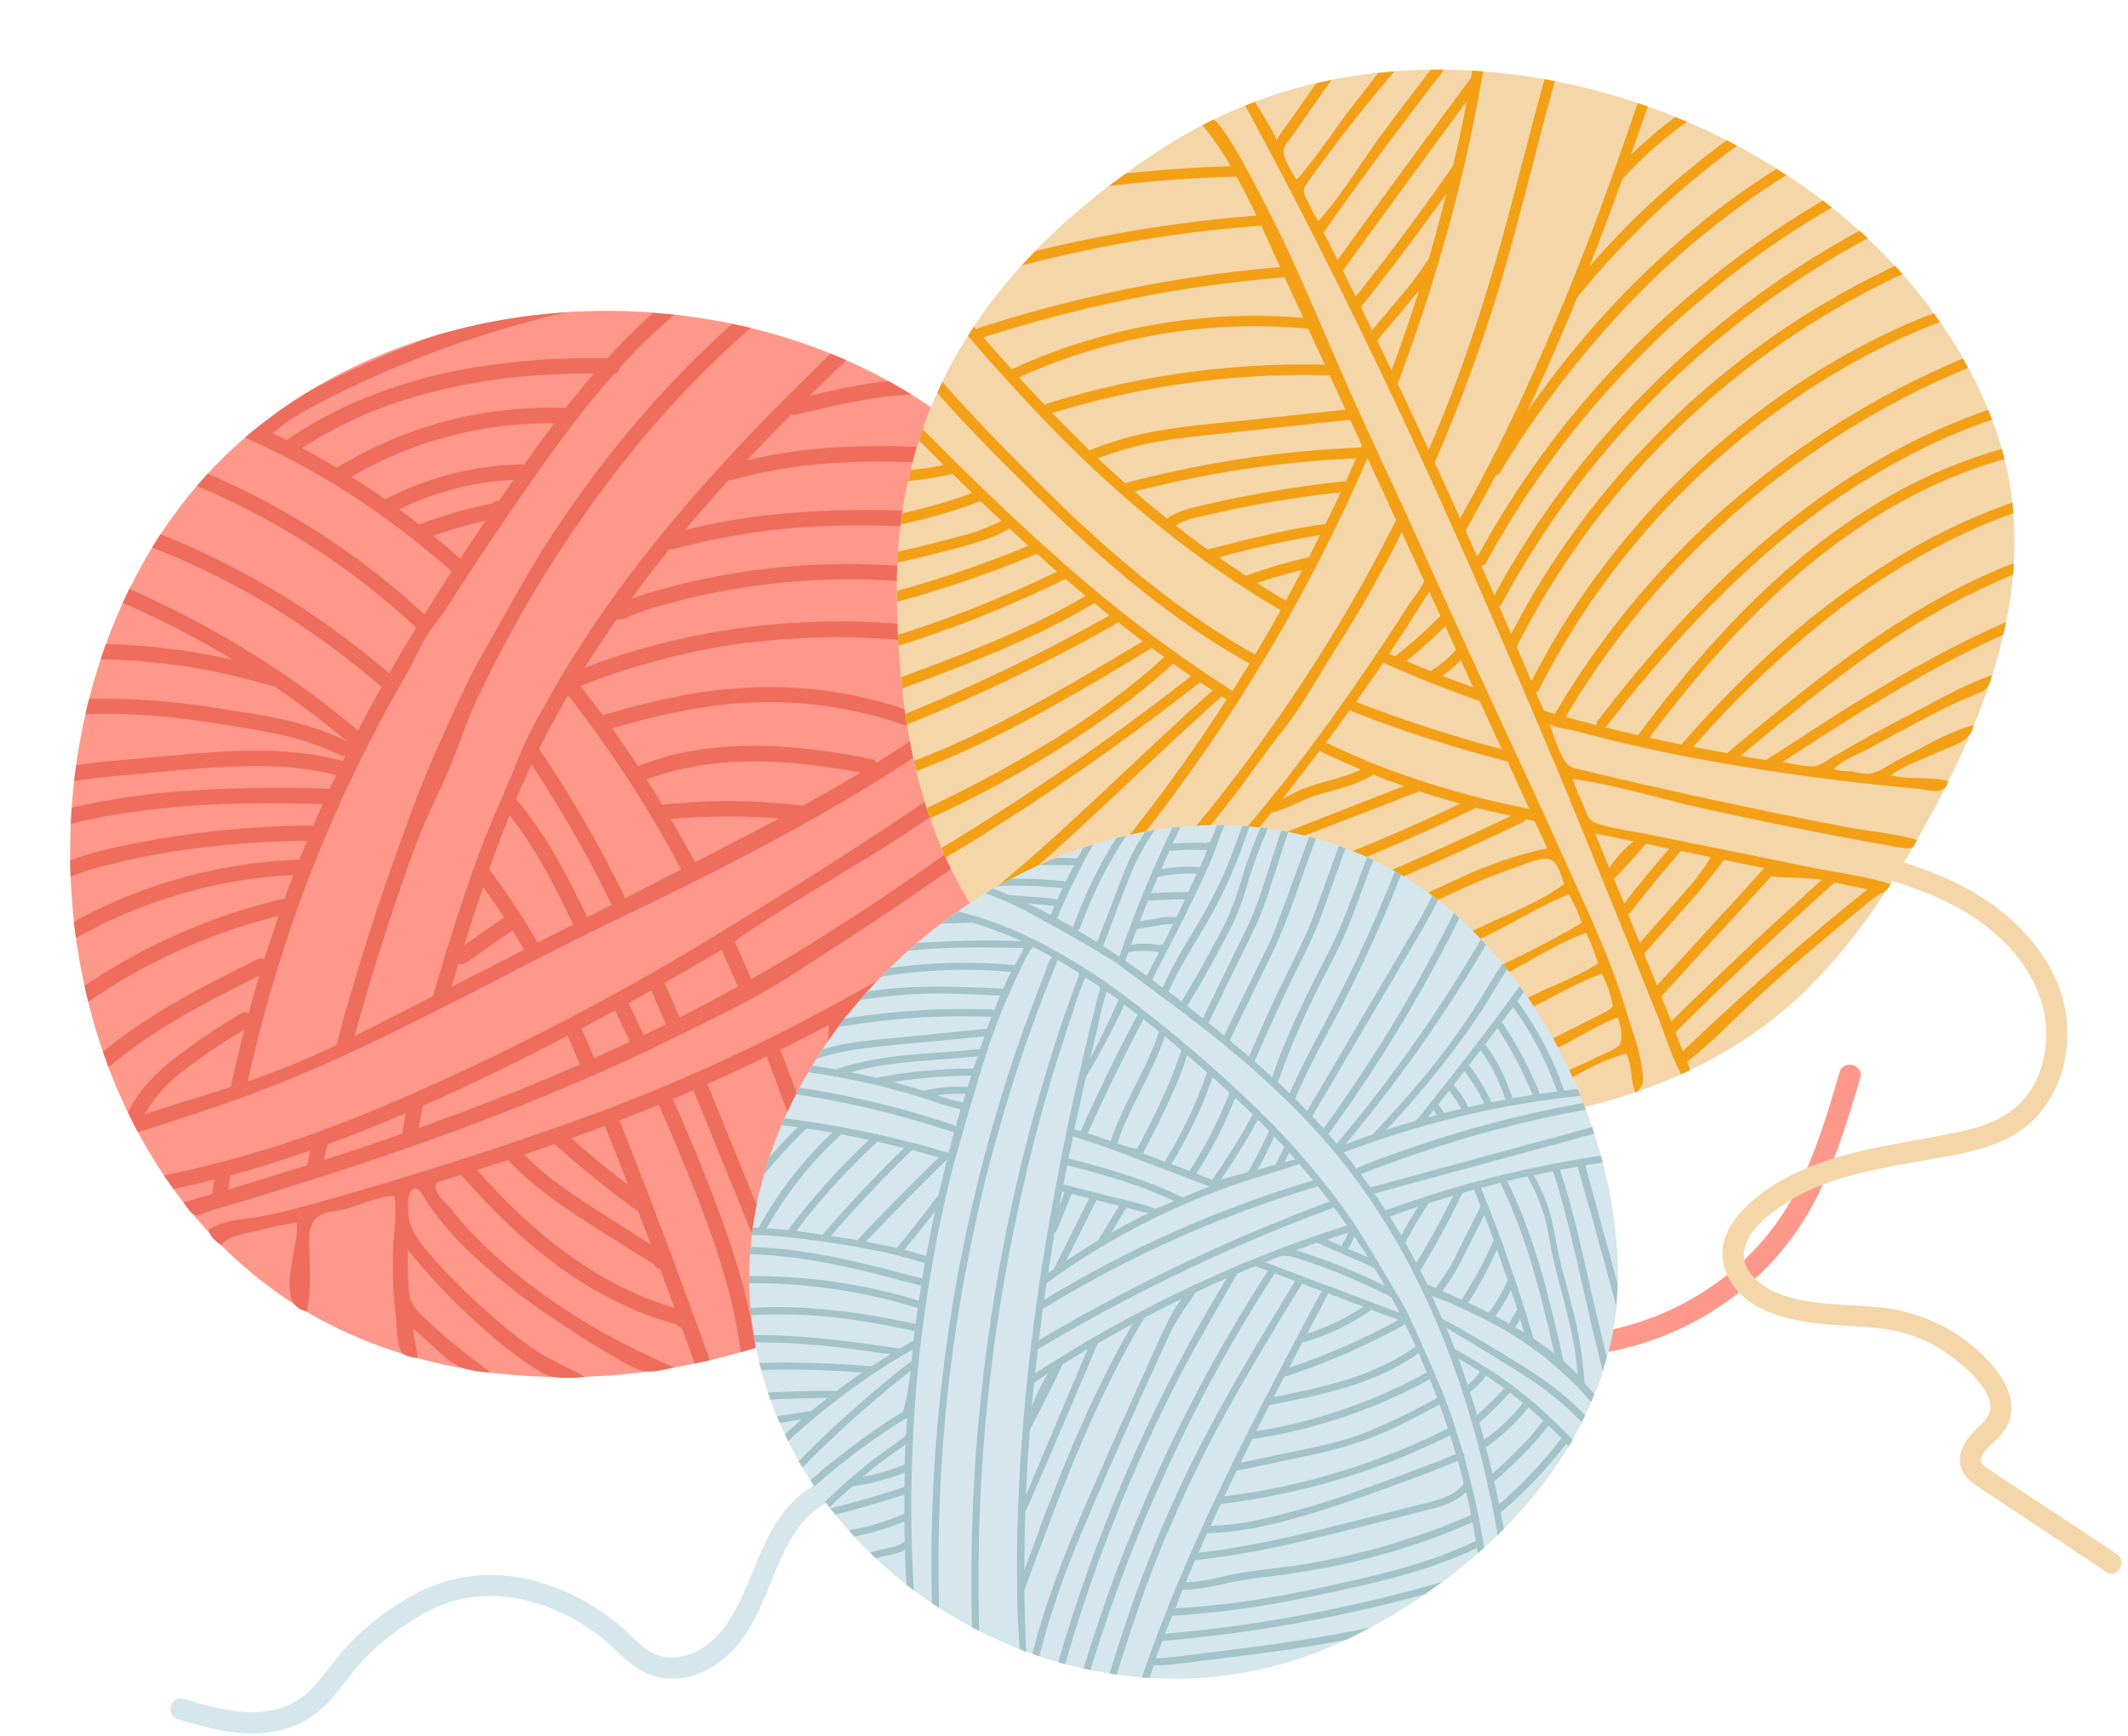 <?xml version="1.0" encoding="UTF-8"?>
<!DOCTYPE svg PUBLIC '-//W3C//DTD SVG 1.0//EN'
          'http://www.w3.org/TR/2001/REC-SVG-20010904/DTD/svg10.dtd'>
<svg data-name="Слой 1" height="423.3" preserveAspectRatio="xMidYMid meet" version="1.0" viewBox="-17.1 30.2 518.7 423.3" width="518.7" xmlns="http://www.w3.org/2000/svg" xmlns:xlink="http://www.w3.org/1999/xlink" zoomAndPan="magnify"
><g id="change1_1"
  ><path d="M258.25,208.23A128.33,128.33,0,0,0,247,172.17C211.13,99,103.27,85.73,43.4,136.23c-60.54,51.06-57.71,164.45,8.31,210,52.42,36.2,139.52,20.2,179-28.66C255,287.42,264.35,246.25,258.25,208.23Z" fill="#fe988a"
  /></g
  ><g id="change2_1"
  ><path d="M252.68,237.1c.46-1.39,4.19-3.18,5.4-4.12,2.27-1.76,2.27-3.18,1.86-6-8.34,5.22-16,11.94-24.13,17.57a511.55,511.55,0,0,1-61,36.58,439.63,439.63,0,0,1-55.88,23.81q-30.24,10.65-61.18,19.17c-3.85,1.07-7.74,2-11.66,2.73-3.52.66-7.47.75-10.74,2.31-1.62.76-2,.65-1,2.35a8.58,8.58,0,0,0,2.49,2.27c1.58-2.09,4.53-2.51,6.92-3.08,3.79-.89,7.59-1.81,11.42-2.46,1.08,4.78-5.9,20.31,2.52,21.69,1-4,.68-8.61.71-12.7,0-2.73-.7-6.72.87-9.17s4.81-2.36,7.23-2.93c4.08-1,8.29-3.19,12.48-3.36.75,4.65-.23,9.83-.36,14.54a121.08,121.08,0,0,0,.68,14.25c.19,2.12.3,4.25.57,6.35.44,3.39,1.13,3.9,4.83,4.43-.22-2.4-1-4.8-1.12-7.23,2.8,2.35,5.37,5,8.2,7.34,3.18,2.63,6.59,3.14,10.68,3.44-5.08-4-10.27-7.79-15-12.31-2.5-2.4-4.63-3.91-4.86-7.44a82.59,82.59,0,0,1-.29-10.19A152.56,152.56,0,0,0,101,354.4,95.24,95.24,0,0,0,112,363c1.93,1.24,4,2.7,6.21,3a33.46,33.46,0,0,0,7.35-.11c-4.26-2.29-8.68-4.11-12.71-6.86A115.52,115.52,0,0,1,101.66,350,136.68,136.68,0,0,1,90.9,339.59c-2.78-3.07-6.82-7.23-8.12-11.25-.45-1.37-.69-6.17.12-7.46,1.69-2.69,3.35,1.35,4.27,2.7A76.35,76.35,0,0,0,95.81,334a143.65,143.65,0,0,0,21.74,17.5c4.58,3.12,9.22,6.17,14,8.9,2.33,1.33,5,3.14,7.56,3.9s5.67-.14,8.16-.72c-17.79-7.49-35.32-18.4-48.92-32.29A72.24,72.24,0,0,1,93,325.13c-1-1.29-3.9-3.69-3.93-5.42,0-1.48.57-1.26,2.11-1.74a32.22,32.22,0,0,1,4.15-1.28l.12.15c11.26,12.94,24.39,24.73,40.16,31.87a82.33,82.33,0,0,0,12.26,4.44,2.22,2.22,0,0,0,1.23.82q1.55,4.25,3.06,8.5c0,.07.05.14.07.21,1.23-.26,2.46-.53,3.69-.82q-9-25.25-18.75-50.19c-1.08-2.76-2.17-5.53-3.25-8.31q4.79-1.85,9.55-3.79c1.54,3.5,3.06,7,4.53,10.54,6.64,15.94,13.27,32.55,15.45,49.8,1.22-.35,2.43-.71,3.63-1.09-2-14.91-7.24-29.31-12.8-43.24q-3.52-8.79-7.36-17.44,2.51-1,5-2.13c.15.38.31.76.46,1.13q11.83,29,23.62,58.06l.19.47c1.16-.44,2.32-.9,3.48-1.37l-21.36-52.51q-1.47-3.65-3-7.28,7.29-3.22,14.45-6.71,2,5.24,3.94,10.52c3.54,9.78,6.81,19.65,9.89,29.59,2.2,7.12,4,14.51,6.64,21.55,1.14-.57,2.28-1.17,3.4-1.77-.22-.64-.44-1.27-.65-1.91a1.26,1.26,0,0,0,.2-.2c3.52-4.51,6-9.63,8.39-14.81s4.6-10.61,6.51-16.07a132.67,132.67,0,0,0,7.3-33.15,98.44,98.44,0,0,0-.26-18.88h0q5.22-3.27,10.37-6.65c.67,13.64-.88,27.27-3,40.73-2,12.29-4,24.67-7.45,36.64q2.66-2.19,5.16-4.52.92-3.58,1.67-7.21c1.46-7.08,2.65-14.22,3.84-21.35s2.24-14.35,2.94-21.58a154.21,154.21,0,0,0,.57-24.31,2,2,0,0,0-.17-.72c-.14-.3,7.68-5.26,8.39-5.64,1.07,10.28,0,21.34-.24,31.67-.28,10.56-1.42,21.07-1.78,31.59,1.34-1.67,3.26-4,4-6s.58-5,.73-7.35c.31-5.05.53-10.1.69-15.16.33-10.19.39-20.39.4-30.59,0-2.78-.69-5.88,1.24-7.81a33.18,33.18,0,0,1,6.92-4.89c2.6,5.58,2.79,13.25,3,19.32.28,6.57-.17,13.11-.3,19.67a71.12,71.12,0,0,0,4-13.62c.75-4.51,0-9.67-.55-14.2-.27-2.24-.62-4.46-1.08-6.66-.3-1.42-2.21-5.66-1.8-6.94ZM142.31,338.43a2.38,2.38,0,0,0,.76.88,1.66,1.66,0,0,0,.74.3q1.75,4.72,3.49,9.47c-15-4.42-28.14-13.52-39.28-24.35-3.06-3-6-6.07-8.81-9.27q3.78-1.18,7.54-2.43c7.79,8.39,17.9,14.27,27.47,20.37,1.48,1,3,1.9,4.47,2.83l2.33,1.43,1.09.66Zm-4-12.93a2,2,0,0,0,.19.12q1.51,4,3,7.94c-2.91-1.79-5.78-3.64-8.65-5.47-5.4-3.45-10.89-6.83-15.93-10.81a68.8,68.8,0,0,1-6.26-5.57q3.7-1.24,7.41-2.54l0,0A258.65,258.65,0,0,0,138.33,325.5ZM136,319.1q-7.12-5.44-13.86-11.37c2.75-1,5.48-2,8.21-3,.24.59.47,1.19.71,1.78Q133.56,312.79,136,319.1Zm44.51-12.71q-3.5-10.18-7.38-20.25,5.94-2.94,11.79-6.05a83.51,83.51,0,0,1-1.71,14.26c-.53,2.65-1.12,5.28-1.73,7.91C181.17,303.62,180.9,305,180.52,306.39Zm2.32,6.87c-.16-.49-.33-1-.49-1.47a2.81,2.81,0,0,0,.26-.38,33.09,33.09,0,0,0,2.39-7.62c.65-2.8,1.29-5.61,1.85-8.44a88.47,88.47,0,0,0,1.86-15.63,1.55,1.55,0,0,0,0-1.18c0-.08,0-.16,0-.24s0-.16,0-.23q5.07-2.74,10.08-5.62A78.25,78.25,0,0,1,196,293.9c-1.8,7.22-3.79,14.49-6.3,21.49a59.62,59.62,0,0,1-3.6,8.23C185.06,320.16,184,316.7,182.84,313.26Zm16.39,13.55c-2.21,5-4.48,10.16-7.65,14.65-1.36-4.33-2.67-8.67-4-13a2,2,0,0,0,.31-.39c3.92-6.3,6.19-13.43,8.25-20.51,2.2-7.56,4.44-15.15,5.6-22.95a65.85,65.85,0,0,0,.73-13.45,2.06,2.06,0,0,0-.19-.74q4.65-2.73,9.26-5.56C213.44,286.16,207.83,307.43,199.23,326.81Z" fill="#ef6d5d"
  /></g
  ><g id="change2_2"
  ><path d="M39.35,323.88q3.13-.93,6.26-1.89c23.89-7.26,47.58-15.24,70.65-24.8,10.17-4.21,20.53-8.79,30.49-13.75,9.7-4.83,19.81-9.43,28.89-15.36,7-4.55,14-9,20.89-13.57,14.41-9.53,28.38-19.69,42.21-30l11.48-8.63c1.95-1.47,3.89-3,5.84-4.41,2.44-1.83,2.58-2.92,1.67-5.87-7.77,4.51-14.88,11.17-22.1,16.56-22.41,16.7-45.25,32.91-69.58,46.74q-2-4.53-4-9c-.48-1,34.2-21.64,37.2-23.58,13.44-8.71,26.49-18.11,39.41-27.57,4-2.89,7.89-5.82,11.82-8.74,2.76-2.07,6.45-3.86,4.12-7.65-8.48,3.84-15.75,11.59-23.23,17.06-8.49,6.21-17.13,12.23-25.83,18.14C190,238.05,174.13,248,158.16,257.73c-11,6.74-22.09,13.1-33.53,19.13S101.3,288.79,89.38,294.2c-17.31,7.87-35.19,15-53.67,19.59v0q-6.36,1.67-12.82,3c.75,1.12,1.52,2.23,2.32,3.32q5-1.05,9.89-2.32c-.17,1.18-.33,2.36-.49,3.54l-5,1.45-2,.58c.74.95,1.76,2.82,2.91,3.1,1,.24,3.42-1,4.39-1.31Zm119.42-62.07q2.05,4.43,4,8.92c-2,1.1-4,2.19-6,3.26q-4.1,2.19-8.24,4.28-1.78-4.23-3.63-8.43Q151.89,265.9,158.77,261.81Zm-17.12,9.88q1.8,4.13,3.56,8.26c-1.79.89-3.6,1.77-5.4,2.63q-1.83-3.91-3.69-7.82C138,273.75,139.81,272.72,141.65,271.69Zm-15.33,8.37c2.17-1.16,4.34-2.32,6.5-3.5q1.81,3.81,3.61,7.63-4.32,2-8.68,4c-1-2.41-2-4.82-3.12-7.21ZM85.94,299.82c12-5.26,23.71-11,35.3-17.09,1,2.32,2,4.64,3,7q-14.61,6.39-29.58,11.94c-3.23,1.21-6.46,2.38-9.71,3.54C85.28,303.39,85.6,301.61,85.94,299.82ZM62.18,311.68c.17-.82.36-1.64.54-2.46,1.88-.69,3.77-1.4,5.64-2.12,4.51-1.74,9-3.58,13.43-5.48-.3,1.66-.58,3.32-.84,5q-9.49,3.3-19.05,6.39C62,312.56,62.08,312.12,62.18,311.68ZM39.05,316.8q9.84-2.69,19.48-6.08c-.26,1.2-.51,2.39-.76,3.59q-9.57,3-19.22,5.9C38.71,319.07,38.88,317.94,39.05,316.8Z" fill="#ef6d5d"
  /></g
  ><g id="change2_3"
  ><path d="M38.15,299.13c30.54-10.55,58.48-26.62,87.29-40.94l2.24-1.1c29.37-14.19,59.38-28.77,86-47.75q2.76-2,5.47-4,6.22-4.72,12.21-9.75a1.63,1.63,0,0,0,.57-.48q9.28-7.83,18-16.32c-.52-1.24-1.06-2.47-1.62-3.7-1.61,1.59-3.23,3.16-4.88,4.71a61,61,0,0,0-19.27-8.38A135.63,135.63,0,0,0,202,168.18a169.83,169.83,0,0,0-44.55,2.58q-6.19,1.19-12.29,2.83c-2.82.77-5.64,1.57-8.38,2.6q4.53-6.19,9.37-12.16a1.82,1.82,0,0,0,1.09,0,167.82,167.82,0,0,1,43.41-5.71,329.22,329.22,0,0,1,44.15,2.78c2.2.27,4.38.6,6.54,1-.91-1.46-1.86-2.88-2.83-4.28-7.4-1.08-14.87-1.77-22.33-2.34a241.27,241.27,0,0,0-45.05.19,159,159,0,0,0-21.22,3.75q5.16-6.16,10.55-12.11a1.9,1.9,0,0,0,.81-.06c12.34-3.51,25.13-4.64,37.92-4.5,9.38.11,18.78.7,28.14,1.5q-2-2.09-4.14-4.06l-1.52-.11c-13.21-1-26.53-1.7-39.75-.44A126,126,0,0,0,165,142.42q5.34-5.71,10.84-11.26a1.82,1.82,0,0,0,1.17.1c8.23-1.82,16.45-4,24.86-4.66q1.59-.12,3.18-.21c-1.82-1.14-3.67-2.22-5.56-3.26-3.07.31-6.13.76-9.19,1.37-3.33.67-6.65,1.42-10,2.16q4.39-4.35,8.87-8.63c-1.25-.55-2.51-1.09-3.78-1.6q-9.75,9.39-19.14,19.14c-19.42,20.34-37.37,42.39-50.86,67.17a93.15,93.15,0,0,0-5.35,10.41c-3.4,8.79-7.53,17.22-10.73,26.11q-5,14-9.24,28.22-.82,2.77-1.6,5.57l-6.15,3.15c-4.32,2.21-8.65,4.44-13,6.59q4.56-16.46,10-32.6,2.27-6.74,4.72-13.4c2.83-7.68,6.74-14.84,9.68-22.43,1.82-4.71,3.47-9.49,5.64-14.07a301.9,301.9,0,0,1,35.5-57.38,246.46,246.46,0,0,1,31-32.74q-2.24-.56-4.5-1a242.72,242.72,0,0,0-24.8,25.69,281.24,281.24,0,0,0-18.36,24.64c-6.45,9.69-11.8,19.91-17.61,30-3.94,6.83-7.09,14.3-10.37,21.47-4.61,10.06-8.37,20.53-12,31-5,14.15-9.43,28.54-13.34,43.05-3.84,1.82-7.71,3.55-11.65,5.14-3.29,1.33-6.61,2.55-9.95,3.71a348.42,348.42,0,0,1,17.38-55.92c4-9.82,8.47-19.44,13.36-28.84,2.48-4.77,5.1-9.46,7.75-14.14,2.26-4,4-8.35,6.76-12.09,1.3-1.8,2.61-3.42,3.82-5.32,4.07-6.4,8.27-12.72,12.52-19,5.18-7.65,10.41-15.29,16-22.69,3.72-5,7.62-9.84,11.75-14.5a1.7,1.7,0,0,0,1.38-1.53,143.15,143.15,0,0,1,13.2-12.87c-1.7-.19-3.41-.34-5.12-.47A151.24,151.24,0,0,0,131,117.52a179,179,0,0,0-31.45,2.1,123.87,123.87,0,0,0-31.11,9.07,96.76,96.76,0,0,0-15.67,8.8c-1.12-.56-2.25-1.11-3.38-1.65,4.18-3.65,9.14-6.28,14.08-8.76q9.06-4.56,18.45-8.38a259.13,259.13,0,0,1,39-12.35l.23,0a145.41,145.41,0,0,0-33.13,6,264.5,264.5,0,0,0-24.48,10.53c-1.51.75-3,1.5-4.53,2.28A119.28,119.28,0,0,0,43.4,136.23l-.79.67a183.62,183.62,0,0,1,31.86,18A208,208,0,0,1,93,169.54q-2,3.12-4,6.25-1.33,2.1-2.65,4.22A182.66,182.66,0,0,0,68.64,165.5a184.09,184.09,0,0,0-35.11-19.8c-.9,1-1.78,2-2.64,3a181.75,181.75,0,0,1,30.75,16.54,179.28,179.28,0,0,1,22.69,18c-2.23,3.67-4.42,7.36-6.54,11.09a227.13,227.13,0,0,0-18.17-13.88,191.61,191.61,0,0,0-37.6-20c-.7,1.07-1.38,2.15-2.05,3.24a189.09,189.09,0,0,1,32.35,16.42,208.3,208.3,0,0,1,23.56,17.57c-1.95,3.51-3.86,7.05-5.7,10.61A223.45,223.45,0,0,0,48.1,191.92a231.12,231.12,0,0,0-33.66-18.13c-.55,1.12-1.09,2.25-1.61,3.39a231,231,0,0,1,26.84,13.89,156.53,156.53,0,0,0-30.94-3.84c-.45,1.23-.88,2.48-1.29,3.73a152.07,152.07,0,0,1,27.1,2.86q7.44,1.49,14.7,3.69a1.78,1.78,0,0,0,.59.08A218.08,218.08,0,0,1,67.38,210.9c-9.7-4.88-20.6-6.35-31.21-8a175.5,175.5,0,0,0-31.54-2.34c-.32,1.26-.62,2.52-.91,3.79q6.27-.21,12.54.1c5.6.28,11.16.91,16.71,1.74s10.88,1.64,16.27,2.74a64.52,64.52,0,0,1,16.5,5.36,1.8,1.8,0,0,0,1.36.16l-.63,1.28-.23-.07c-11.1-2.93-22.66-2.73-34-1.87-5.78.44-11.55,1-17.32,1.51-4.49.4-9,.77-13.45,1.45-.18,1.3-.34,2.59-.49,3.89,4.13-.69,8.3-1.07,12.48-1.44,11.09-1,22.23-2.34,33.38-2.2a76.22,76.22,0,0,1,18,2.18q-.79,1.67-1.56,3.33a345.33,345.33,0,0,0-35.54.54A176.34,176.34,0,0,0,.38,227.13c-.09,1.31-.17,2.62-.22,3.94,2.74-.69,5.51-1.28,8.28-1.8A210.64,210.64,0,0,1,43.8,226.1c5.93-.09,11.85,0,17.77.13L60,229.72c-.25.59-.51,1.19-.76,1.79a13.52,13.52,0,0,0-1.79,0q-4.59,0-9.17.28-9.16.47-18.26,1.68c-6.16.82-12.29,1.87-18.36,3.2A77,77,0,0,0,0,240c0,1.35.05,2.7.1,4A57.35,57.35,0,0,1,8,241.37,192.37,192.37,0,0,1,40.63,236q4.57-.39,9.15-.59c1.59-.07,3.18-.13,4.77-.16l2.2,0,1-.06q-.95,2.3-1.85,4.6a123.15,123.15,0,0,0-55,15.14c.15,1.34.32,2.69.5,4a120.53,120.53,0,0,1,38.16-13.72,115.36,115.36,0,0,1,14.83-1.63c-.73,1.9-1.43,3.8-2.12,5.71a.51.51,0,0,0-.17,0A146.33,146.33,0,0,0,5.82,269c-.78.5-1.55,1-2.32,1.54.28,1.31.59,2.62.91,3.92a142.3,142.3,0,0,1,35.28-17.7q5.48-1.85,11.11-3.25-1.83,5.27-3.5,10.6a1.82,1.82,0,0,0-1.7,0C32.51,270.64,19.29,277.27,8,286.63c.44,1.28.9,2.54,1.37,3.8,8.11-6.94,17.44-12.41,26.9-17.34,3.26-1.7,6.54-3.34,9.84-5q-1.38,4.59-2.62,9.21a1.68,1.68,0,0,0-1.85,0A158.74,158.74,0,0,0,25,288.58c-4.41,3.52-8.47,7.72-10.9,12.87.78,1.62,1.6,3.23,2.45,4.81C23.75,304,31,301.61,38.15,299.13ZM170.6,230.92q-9.12,4.8-18.28,9.49-2.85-5.29-5.88-10.48a149.61,149.61,0,0,1,26.35-.16Zm8.05-4.31a.84.84,0,0,0-.18,0,149.26,149.26,0,0,0-34.13-.2h0q-1.87-3.12-3.83-6.18c13.3-5,27.76-5.11,41.73-3.32,3.5.44,7,1,10.44,1.68C188.06,221.34,183.38,224,178.65,226.61Zm17.91-10.44a1.67,1.67,0,0,0-1.14-.91c-14.82-2.88-30.2-4.63-45.16-1.74A65.27,65.27,0,0,0,138.42,217q-3.06-4.68-6.31-9.24c10.07-2.87,20.32-5.31,30.78-6.09a100.32,100.32,0,0,1,45.1,7.06Q202.37,212.58,196.56,216.17ZM128,189c1.73-2.67,3.52-5.31,5.34-7.92a2.11,2.11,0,0,0,1.77-.06,60.29,60.29,0,0,1,10.23-3.52q5.22-1.44,10.53-2.55a164.53,164.53,0,0,1,21.31-3,157.06,157.06,0,0,1,43.22,2.49,60.07,60.07,0,0,1,20.23,8q-5.13,4.74-10.45,9.27L221,187.2a38.42,38.42,0,0,0-10.35-3.79,136.41,136.41,0,0,0-21.55-1.68,174.85,174.85,0,0,0-42.75,4.81A171.29,171.29,0,0,0,125.42,193Q126.68,191,128,189Zm36.88-2a171,171,0,0,1,42-.27,38,38,0,0,1,5.6,1,31.55,31.55,0,0,1,5.43,2.21l9.13,4.47q-2.23,1.85-4.5,3.66-5.35,4.25-10.89,8.17a105.19,105.19,0,0,0-30.53-8,110.85,110.85,0,0,0-33.4,1.84c-6.05,1.21-12,2.78-17.93,4.49q-2.39-3.24-4.87-6.41l-.54-.68A170.36,170.36,0,0,1,164.86,186.92Zm-43.48,12.77a287.82,287.82,0,0,1,27,41.41c.19.34.37.69.56,1q-6.83,3.48-13.64,7a292.59,292.59,0,0,0-21-36.38Q117.65,206.09,121.38,199.69Zm-8.92,16.93A285.87,285.87,0,0,1,130,246.79q1,2,2,4l-5.95,3c-2.63-5.43-5.33-10.84-8.37-16A101.56,101.56,0,0,0,108.72,225Q110.51,220.77,112.46,216.62ZM107.1,229c1.36,1.74,2.68,3.52,3.92,5.36,4.53,6.7,8.09,14,11.62,21.26L114,260l-.26-.43a187.09,187.09,0,0,0-11.59-17.4Q104.48,235.49,107.1,229Zm-6.42,17.52q2.63,3.6,5.07,7.34l-9.7,6.79Q98.29,253.51,100.68,246.47Zm-6,18.64a1.7,1.7,0,0,0,1.65-.1l11.47-8,0,0c1,1.55,1.92,3.12,2.83,4.71l-17.63,9C93.54,268.86,94.1,267,94.66,265.11ZM56.54,139.46a101.89,101.89,0,0,1,26.25-12.15,141.43,141.43,0,0,1,31.29-5.6c4.52-.32,9.06-.46,13.59-.46q-2.72,3.18-5.31,6.45l-1.6,2a2.79,2.79,0,0,0-.43-.06A100.22,100.22,0,0,0,76,138.4a96,96,0,0,0-11,5.82Q60.82,141.73,56.54,139.46Zm20.24,12.45q-4-2.83-8.2-5.47a95.33,95.33,0,0,1,49.39-13c-2.51,3.33-5,6.71-7.35,10.12a1.86,1.86,0,0,0-.84-.16,75.87,75.87,0,0,0-32.95,8.51Zm8.33,6.19c-.51-.41-1-.81-1.55-1.21-1.11-.85-2.22-1.68-3.35-2.51a71.51,71.51,0,0,1,27.84-7.18l-1.8,2.6-1.68,2.47a1.88,1.88,0,0,0-.72.12,2.32,2.32,0,0,0-.83.53,112.91,112.91,0,0,0-17.86,5.16Zm3.43,2.74a112,112,0,0,1,12.71-3.69q-3.1,4.6-6.17,9.23Q91.86,163.55,88.54,160.84Zm-70.41,141a37,37,0,0,1,9.51-10.57,144,144,0,0,1,14.79-10c-.42,1.66-.84,3.34-1.25,5-.71,3-1.39,5.94-2,8.93C32.18,297.5,25.14,299.6,18.13,301.81Z" fill="#ef6d5d"
  /></g
  ><g id="change1_2"
  ><path d="M431.32,291.61c-3,10.13-6,20.38-11,29.72a64.11,64.11,0,0,1-16.8,20,68.44,68.44,0,0,1-47.21,14.39c-10.07-.82-19.52-4.55-28.76-8.38-10-4.13-20-8.27-30.81-9.43a44.51,44.51,0,0,0-15.6.94,39.3,39.3,0,0,0-13.78,6.83c-4.16,3.08-7.94,6.61-12,9.83a75.51,75.51,0,0,1-12.53,8.17c-8.65,4.45-18.7,6.8-28.38,4.86a31.76,31.76,0,0,1-13-5.81,45.26,45.26,0,0,1-9.49-10.42c-1.35-2-2.6-4-3.79-6.12-1.64-2.89-6.11-.29-4.46,2.6,5,8.72,11.37,17.31,20.63,21.76,9.56,4.6,20.72,4.81,30.79,1.81s19-8.95,27-15.73c3.93-3.33,7.79-6.79,12.24-9.42a32.1,32.1,0,0,1,14.3-4.33c22.18-1.41,40.72,13.9,62,17.31a72.83,72.83,0,0,0,51.2-11.31A70,70,0,0,0,421,330.11c6.09-8.86,9.82-19.14,13-29.34.8-2.59,1.57-5.19,2.34-7.78C437.25,289.79,432.26,288.43,431.32,291.61Z" fill="#fe988a"
  /></g
  ><g id="change3_1"
  ><path d="M468.17,131.72C442.26,65.89,353.48,30.24,288.4,55.14a119.2,119.2,0,0,0-22,11.14C227,91.69,201.11,126,201.49,174.46c.3,39,8.36,76.26,40.6,101.19,26.25,20.29,60.66,29.14,93.49,28.58,18.46-.31,37.07-3.64,54.13-10.83a115.94,115.94,0,0,0,18.3-9.68c21.82-14.24,36.31-36.9,48.05-59.61C471.06,195.08,480.68,163.51,468.17,131.72Z" fill="#f5d6a8"
  /></g
  ><g id="change4_1"
  ><path d="M473.57,170.31c.09-.93.15-1.87.21-2.81-19.2,7.38-36.45,19.35-52.55,32.09-5.86,4.64-11.62,9.42-17.36,14.21q-4.11-.72-8.19-1.51a249.55,249.55,0,0,1,31.52-30.41,168.54,168.54,0,0,1,38.39-23.39q4-1.69,8.06-3.14c-.07-.88-.15-1.75-.25-2.63A148.59,148.59,0,0,0,447.11,165a201.72,201.72,0,0,0-36.32,27.8c-6.3,6-12.27,12.3-18,18.85l-.05.07q-3.92-.79-7.82-1.65c9.75-13,20.26-25.41,32.25-36.35s25.41-20.24,40.31-26.64a111.75,111.75,0,0,1,14-4.93c-.2-.83-.43-1.66-.66-2.49a124.7,124.7,0,0,0-33.15,15c-14.24,9-26.76,20.56-37.95,33.12-6.18,6.95-12,14.22-17.55,21.66-2.64-.6-5.28-1.24-7.91-1.9a1.21,1.21,0,0,0,.22-.23c11.12-14.42,23.2-28.18,36.82-40.31a177.25,177.25,0,0,1,44.33-29.39c4.19-1.9,8.48-3.6,12.83-5.07-.1-.28-.2-.55-.31-.82-.21-.53-.42-1.06-.64-1.58A155.9,155.9,0,0,0,434,146.47c-15.46,9.89-29.27,22.19-41.71,35.65-7.06,7.63-13.68,15.66-20,23.89a1,1,0,0,0-.21,1l-3.78-1-3.77-1A203.65,203.65,0,0,1,403,157.77a208.53,208.53,0,0,1,50.86-34q4.33-2,8.77-3.88c-.41-.76-.83-1.52-1.26-2.27a208,208,0,0,0-32.47,17.07,210.5,210.5,0,0,0-46.81,41.05,203.65,203.65,0,0,0-20.18,28.51l-2.71-.8q-1-2.23-1.9-4.46a1.14,1.14,0,0,0,.71-.62,189.64,189.64,0,0,1,83.65-83.47,134.07,134.07,0,0,1,14.13-6.15c-.51-.73-1-1.45-1.54-2.16q-4.69,1.74-9.26,3.85A180.39,180.39,0,0,0,417.87,126a194,194,0,0,0-43.82,41.92,188.45,188.45,0,0,0-17.86,28.37q-1.8-4.2-3.61-8.4a196.76,196.76,0,0,1,33.65-47.56,201.1,201.1,0,0,1,46.18-36q7-3.95,14.24-7.3c-.6-.67-1.2-1.34-1.81-2a200.73,200.73,0,0,0-35.35,21.21,204.86,204.86,0,0,0-41.8,42.09,195.82,195.82,0,0,0-16.44,26.45c-.95-2.2-1.9-4.39-2.86-6.59a1.25,1.25,0,0,0,.39-.45,216.75,216.75,0,0,1,35-48.12,220.61,220.61,0,0,1,46.65-36.95q3.82-2.26,7.74-4.37c-.66-.62-1.33-1.23-2-1.84a220.43,220.43,0,0,0-28.74,18.61,224.17,224.17,0,0,0-42.54,42.73,215.17,215.17,0,0,0-17.73,27.54q-1.59-3.65-3.21-7.29a1.12,1.12,0,0,0,1.17-.63,223.24,223.24,0,0,1,32.17-44.78A226.19,226.19,0,0,1,419.35,87q5-3.24,10.08-6.22l-2.18-1.7a228.15,228.15,0,0,0-67.42,60.54A221.46,221.46,0,0,0,343,166q-1.16-2.61-2.32-5.22l-.54-1.2q3.78-6.67,7.32-13.46a1.21,1.21,0,0,0,1-.61,238.64,238.64,0,0,1,30.32-40,198.42,198.42,0,0,1,38.41-31.9l1.14-.72c-.79-.51-1.58-1-2.38-1.52A188.78,188.78,0,0,0,398.18,84a218.24,218.24,0,0,0-35.67,36.53q-3.81,4.9-7.36,10,6.48-13.72,12.17-27.79a1.49,1.49,0,0,0,.17-.18,205,205,0,0,1,38.84-36.81c-.85-.45-1.7-.9-2.56-1.33a206.09,206.09,0,0,0-24.83,21.45q-4.44,4.52-8.59,9.28,2.85-7.27,5.56-14.6,1.26-3.42,2.5-6.84a1.39,1.39,0,0,0,.37-.29,95,95,0,0,1,15.34-13.51c-.93-.39-1.86-.79-2.81-1.17-1.38,1-2.75,2.07-4.09,3.15-2.34,1.9-4.6,3.91-6.75,6q2.07-5.87,4.08-11.74c-.81-.29-1.63-.57-2.44-.84q-2.87,8.37-5.84,16.69a627.22,627.22,0,0,1-24.82,60.28q-5.94,12.36-12.65,24.31-3.07-6.82-6.19-13.62a392.47,392.47,0,0,0,19.61-56.37c3.29-12.19,6.29-24.47,9.7-36.63l-2.54-.47c-2.63,9.37-5,18.82-7.48,28.23-5.16,19.73-11.07,39.17-19,58-.58,1.38-1.17,2.76-1.77,4.13q-3.74-8.09-7.54-16.12,5.34-14.13,9.66-28.61A390,390,0,0,0,344.41,47.6l-2.64-.18c-.1.58-.19,1.16-.29,1.74Q325.05,71.27,308.93,93.6q-1.69-3.37-3.4-6.74,14.24-20.17,29.4-39.68h-3.25Q326,54.49,320.49,61.89c-5.42,7.24-10.25,15.54-16.27,22.25-1-1.5-1.71-3.23-2.55-4.84-1.32-2.52-1.38-2.78.29-5.08,2.08-2.88,4.17-5.75,6.32-8.59q6.59-8.7,13.65-17c.3-.35.6-.69.89-1-1.35.11-2.69.23-4,.37-1.68,2.18-3.3,4.36-4.9,6.34-5.11,6.33-9.52,13.61-14.95,19.62a24.37,24.37,0,0,1-3-5.58c-.75-2.27.87-3.54,2.26-5.53l7.69-11,1.5-2.14c-1.24.25-2.47.51-3.7.8l-5.15,7.34c-1.54,2.2-3.24,4.39-4.63,6.66.44-.72-4.13-7.7-4.67-8.7l-.43-.8-.42.16-2,.79q11.21,20.66,21.68,41.7c15,29.91,28.78,60.39,42,91.09q6.33,14.67,12.52,29.42,1.37,3.26,2.72,6.53,10.86,26.45,21.51,53c1.88,4.73,3.43,9.88,5.78,14.38a9.89,9.89,0,0,0,2.22-1c-.22-.68-.46-1.37-.69-2,6.88-5.38,13-12.11,19.53-17.93s13.48-11.76,20.39-17.44c1.9-1.56,3.77-3.18,5.73-4.66s2.8-1,3.89-3.32c-6.34-2-13.37-2.82-19.91-4.16l-15.09-3.09c-7.53-1.54-15.08-3-22.57-4.57-4.46-.91-9.19-1.5-13.56-2.79-2.62-.77-2.69-2.08-3.73-4.6a67.45,67.45,0,0,1-2.59-6.4c11,1.5,22.2,5.13,33.13,7.48,11.13,2.4,22.27,4.75,33.45,6.85q4.77.9,9.54,1.74c1.49.26,3,.65,4.53.78,2.13.18,2.37.06,3.27-2-5.69-1.63-12-2.12-17.8-3.23s-11.93-2.33-17.87-3.56q-17.94-3.7-35.77-7.83-5-1.16-9.89-2.36c-2-.48-3.33-.48-4.44-2.13-1.77-2.62-2.65-6.33-3.89-9.25.32.74,5.56,1.57,6.46,1.81q3.39.91,6.81,1.77,6.82,1.71,13.7,3.17T401.3,216c16.25,2.92,32.63,5,49.06,6.51,2.8.26,6.75,1.8,7.39-1.88-4.55-1.17-9.43-.26-14-1.4,3.4-2.45,7.77-3.89,11.57-5.65,2.38-1.1,5.26-1.83,7.05-3.58a5.46,5.46,0,0,0,1.6-3c-6.22,1.6-12.1,5.34-17.83,8.15-2.31,1.14-5.19,3.48-7.77,3.71a16.85,16.85,0,0,1-3.86-.53c-1.5-.2-3.18-.06-4.59-.65,1.93-2.06,5-3.18,7.49-4.46,3.07-1.57,6.06-3.3,9.11-4.91,5.63-3,11.33-6.19,17.26-8.51,3-1.17,3.95-1.66,4.68-5-6.74,2.3-13.34,6.18-19.68,9.44q-9.78,5-19.28,10.61c-1.76,1-3.3,2.4-5.35,2.21-1.31-.12-2.61-.31-3.91-.51-.47-.08-2.55-.74-3-.46,17.26-11.27,34.7-22.44,53.53-30.93l.42-.19c.23-1,.46-2.06.67-3.09-15.13,6.61-29.46,15-43.39,23.88-5,3.21-10,6.48-15.06,9.75-2.09-.32-4.17-.66-6.26-1,19.26-16.05,39.05-32.2,62.18-42.32C470.77,171.45,472.17,170.87,473.57,170.31ZM310.23,96.19q15-20.75,30.2-41.3-1.51,7.92-3.34,15.77a1.25,1.25,0,0,0-.24.27q-11.21,16.18-23.49,31.57C312.32,100.4,311.28,98.29,310.23,96.19Zm4.38,8.86q10.84-13.51,20.85-27.66-1.33,5.35-2.81,10.66c-.52,1.84-1,3.67-1.59,5.51a1.25,1.25,0,0,0-.4.42,69.67,69.67,0,0,1-6.38,8.46l-6.92,8.26Q316,107.87,314.61,105.05Zm7.48,15.47q-1.74-3.66-3.51-7.31a1.34,1.34,0,0,0,.2-.21q3.83-4.55,7.64-9.11c.8-1,1.59-1.9,2.36-2.86Q325.69,110.85,322.09,120.52Zm108,124.86,8,1.65q-23.33,18.77-45,39.46-.93-2.31-1.84-4.63l.05,0Q410.24,263.1,430.08,245.38Zm-15.39-1.51c.68.28,9.13.23,12.25.87q-18.76,16.8-36.68,34.52l-.85-2.16-1.59-4,.05,0,14.9-16.27,7.27-7.94,3.81-4.16C414.11,244.44,414.4,244.16,414.69,243.87Zm-1.72-2c-1.83,1.84-3.52,3.85-5.28,5.76l-20.93,22.86-3.12-7.78a1.8,1.8,0,0,0,.21-.19l10.25-11.64c1.55-1.76,3.12-3.52,4.57-5.37,1.23-1.56,4.19-5.22,4.4-5.68Zm-20.29-4.18,7.22,1.49c-.12.2-.23.4-.34.57a50.15,50.15,0,0,1-5.25,7c-3.88,4.47-7.82,8.89-11.74,13.34L379.72,253a1.12,1.12,0,0,0,.68-.44Q386.29,244.93,392.68,237.69Zm-2.91-.59q-5.72,6.56-11,13.43l-2.46-6.06c.25-.08,7.68-8.23,7.72-8.57ZM379.51,235l1.6.33a25.37,25.37,0,0,0-5.94,6.5q-1.71-4.2-3.44-8.4Z" fill="#f3a016"
  /></g
  ><g id="change4_2"
  ><path d="M383.09,290.45c-.66-4.76-2.42-9.21-3.8-13.78-1.33-4.41-2.88-8.75-4.57-13s-3.6-8.7-5.55-13c-5-11-9.94-22.13-15.07-33.11C345,198,336,178.4,327.14,158.76c-5.63-12.43-11.55-24.73-17-37.24-4.26-9.83-8.47-19.68-12.89-29.43-1.36-3-16.29-33.85-18.86-32.59L276,60.71a73.67,73.67,0,0,1,6.88,10c-8.54.27-17.08.87-25.57,1.8-1.4,1-2.77,2-4.12,3.06,5.14-.63,10.3-1.15,15.48-1.53s10.33-.64,15.51-.79h.12c1.71,3.12,3.31,6.3,4.85,9.52a333,333,0,0,0-53.91,8.65q-1.68,1.73-3.29,3.5A328.31,328.31,0,0,1,274,86.83q8.14-1,16.32-1.6c1.56,3.35,3.07,6.72,4.59,10.08a328.5,328.5,0,0,0-57.05,10c-5.5,1.47-11,3.1-16.37,4.85a1.31,1.31,0,0,0-.59.38l-.6-.7c-.5.75-1,1.5-1.46,2.26,8.92,10.39,18.19,20.49,28.06,30a272,272,0,0,0,29,24.35,1.19,1.19,0,0,0,.63.45q9,6.47,18.53,12.09-3,5.43-6.26,10.78c-17.11-9.62-32.31-22.09-46.47-35.68-7.7-7.38-15.17-15-22.47-22.78-2.46-2.62-4.88-5.27-7.25-8-.43.89-.84,1.77-1.24,2.67,7.37,8.44,15.39,16.37,23.25,24.18,15.37,15.26,31.81,29.71,50.65,40.57.72.42,1.45.83,2.18,1.24q-2,3.34-4.14,6.66a331.1,331.1,0,0,1-42.57-32.37c-11.38-10.05-22.25-20.64-32.91-31.44-.31.91-.62,1.83-.91,2.75q3,3,6,6-4,.81-8.06,1.25c-.21.88-.42,1.77-.61,2.66a91.5,91.5,0,0,0,10.51-1.66,1,1,0,0,0,.32-.11c1.59,1.57,3.19,3.12,4.79,4.68a127.37,127.37,0,0,1-17.06,4.95c-.14.9-.26,1.8-.37,2.72a127,127,0,0,0,19.09-5.54,1.23,1.23,0,0,0,.36-.19c1.69,1.62,3.39,3.24,5.09,4.84a46.47,46.47,0,0,1-10.94,4q-6.26,1.69-12.58,3.15l-1.65.37c-.06.89-.12,1.78-.16,2.68l3-.67q6.31-1.47,12.57-3.17c4-1.09,8-2.23,11.56-4.36l.17-.12c1.45,1.34,2.89,2.68,4.35,4l.25.22a270.52,270.52,0,0,1-32,11v.28c0,.8,0,1.6,0,2.39a271.67,271.67,0,0,0,34.1-11.72c1.63,1.46,3.26,2.9,4.9,4.34A291.77,291.77,0,0,1,201.77,185c0,.88.09,1.77.14,2.65q14-4.41,27.47-10.21,6.7-2.88,13.26-6.1c1.62,1.4,3.24,2.78,4.88,4.15-14.17,8.37-29.63,14.12-45,19.82.09.92.18,1.84.28,2.75,11.22-4.12,22.4-8.4,33.18-13.52,4.61-2.2,9.13-4.58,13.52-7.2a.71.71,0,0,0,.14-.1c1.23,1,2.46,2,3.7,3a432.07,432.07,0,0,1-49.75,24c.13.87.26,1.74.4,2.61,1.94-.79,3.89-1.58,5.82-2.4q15-6.33,29.52-13.75,8.19-4.19,16.19-8.74,2.94,2.33,5.92,4.59c-18,10.79-36.12,21.69-55.76,29.14.18.84.38,1.68.58,2.52,13.9-5.26,27.17-12.25,40-19.68,5.64-3.25,11.22-6.61,16.81-10a1.38,1.38,0,0,0,.45-.45c1.05.79,2.11,1.56,3.17,2.33a184.22,184.22,0,0,1-29.19,21.45,300.85,300.85,0,0,1-28.73,15.35c.27.84.55,1.68.83,2.51a266.05,266.05,0,0,0,43-24.65A163.91,163.91,0,0,0,268.85,192c1.44,1,2.9,2.05,4.36,3.05Q256.7,208,239.31,219.73q-8.61,5.82-17.41,11.35c-3.16,2-6.32,4-9.53,5.86.33.8.69,1.59,1,2.38,3-1.78,6-3.63,9-5.49q17.41-10.89,34.08-23,9.44-6.84,18.62-14a1.15,1.15,0,0,0,.3-.33l3.11,2.06-.08.06c-11.38,10.07-22.27,20.68-33.44,31-8.12,7.49-16.41,14.83-25.13,21.63q.69,1.08,1.41,2.16,2.94-2.29,5.84-4.66c11.85-9.73,23-20.3,34.13-30.8,6.28-5.9,12.57-11.79,19-17.5a1.14,1.14,0,0,0,.36-.52c.44.27.87.55,1.3.83a407.86,407.86,0,0,1-25.95,35.89q-12,14.84-25.38,28.5c.59.63,1.18,1.25,1.79,1.87q11.19-11.43,21.45-23.71A415.68,415.68,0,0,0,283.54,203a417.69,417.69,0,0,0,30-55c.92-2,1.82-4.06,2.7-6.1l6.94,15.09q-4.14,8.31-8.67,16.4a408.71,408.71,0,0,1-32.6,48.9,377.72,377.72,0,0,1-28.43,32.59c-2.86,2.93-5.75,5.84-8.71,8.67-2.56,2.43-6.1,4.64-8,7.64.93,1.36,1.69,1.75,3,.8a32.61,32.61,0,0,0,2.91-2.46c1.88-1.73,3.62-3.59,5.38-5.44,3.82-4,7.78-7.86,11.58-11.88q11.69-12.37,22.29-25.72c4.75-6,9-12.34,13.73-18.3,4.17-5.21,7.39-11.07,10.91-16.72s7.08-11.22,10.33-17q4-7.14,7.69-14.46c.49,1.08,1,2.15,1.48,3.23l3.89,8.46c.31.68-3.43,5.51-3.92,6.29-1.44,2.27-2.91,4.53-4.39,6.78-11.81,17.9-24.61,35.63-38.82,51.73-12,14.32-24.55,28.17-37.45,41.68,1.14.81,2.29,1.61,3.45,2.39q22.18-5.76,43.72-13.67c15-5.5,29.47-12,43.92-18.7A140.26,140.26,0,0,1,352,241.82c2.11-.69,6.11-2.59,8.32-2.21s3.16,4,3.83,6.15c-5.65,4.21-13.11,7.09-19.49,10.08q-9.86,4.61-20,8.61c-13.85,5.49-28,10.22-42.24,14.57-8,2.43-16.37,4.2-24.15,7.11,3.61,2.48,6.52.79,10.44-.35q5.46-1.57,10.9-3.21c7.28-2.19,14.53-4.47,21.73-6.89a428.9,428.9,0,0,0,41.58-16.2c7.53-3.44,14.75-8.14,22.37-11.23a35.62,35.62,0,0,1,3.13,6.95c-11.34,6.78-23.82,12.34-35.79,17.95a353.46,353.46,0,0,1-35.83,14.75c-7,2.39-14.16,4-21.15,6.22,3.51,1.62,5.55,1.24,9.19.21q4.76-1.33,9.44-2.86c6.32-2.07,12.55-4.39,18.72-6.88,12.21-4.95,24.13-10.59,35.91-16.48,6.7-3.35,13.63-8,20.63-10.46a62.68,62.68,0,0,1,2.92,7.44c-4.47,2.93-10,4.92-14.82,7.25s-10,4.77-15,7.12c-10,4.7-20.06,9.28-30.22,13.62-5.61,2.39-11.46,4.42-17,7,5.48,1.67,10-1.29,15.1-3.43s10.19-4.37,15.25-6.63c10.2-4.56,20.32-9.32,30.41-14.15,5.6-2.69,11.33-6.25,17.19-8.22a26.67,26.67,0,0,1,2.38,6.5c.35,1.76.44,1.42-1,2.43a30.17,30.17,0,0,1-3.34,1.74q-6.57,3.4-13.25,6.64c-8.82,4.28-17.77,8.32-26.78,12.2-5,2.17-10.31,4-15.29,6.26,8.29,1.34,16.87-4.13,24.35-7.43q11.86-5.22,23.48-11c4.3-2.14,8.65-5,13.12-6.64.6-.21,1.73,5.6.57,6.69-1.31,1.23-3.63,2-5.23,2.82-3.81,1.88-7.73,3.52-11.6,5.24-8.08,3.59-16.71,6.73-24.43,11,7.63.7,15-3.84,21.64-7,6.91-3.21,13.93-8.18,21.33-10,1.47,2.79,1,6.33,2.11,9.25.29.76,1.67-1.53,1.71-1.63C383.63,293.53,383.26,291.72,383.09,290.45ZM229.5,120.25q-3.48-3.85-6.89-7.78a325.35,325.35,0,0,1,57.57-13q7.9-1,15.86-1.67l.9,2q1.8,3.94,3.62,7.89a141.5,141.5,0,0,0-70.75,12.4A1.84,1.84,0,0,0,229.5,120.25Zm8.11,8.76c-2.14-2.24-4.24-4.51-6.33-6.8a139.37,139.37,0,0,1,55.43-12.46,140.79,140.79,0,0,1,15.09.6l4,8.76A211.55,211.55,0,0,0,253,124.55q-7.43,1.73-14.71,4A1.17,1.17,0,0,0,237.61,129Zm1.81,1.89a208.94,208.94,0,0,1,51.85-9.05q7.62-.34,15.24-.14a1.21,1.21,0,0,0,.48-.08q1.93,4.23,3.88,8.45l-24.17,2.57c-8.33.89-16.78,1.49-25,3.25A80.8,80.8,0,0,0,248.47,140Q243.87,135.51,239.42,130.9Zm56.88,45.75c-2.35-1.38-4.67-2.81-7-4.27q5.44-1.87,11-3.25Q298.36,172.91,296.3,176.65Zm5.61-10.5a1.37,1.37,0,0,0-.34,0,125.37,125.37,0,0,0-15,4.42c-2.23-1.45-4.43-3-6.6-4.47a245.63,245.63,0,0,1,24.67-5.44Q303.3,163.43,301.91,166.15Zm4.13-8.23c-9.75,1.33-19.27,3.84-28.8,6.25q-4-2.86-7.81-5.89c2.38-1.46,5.34-1.95,8-2.57q5.47-1.28,11-2.32,10.56-2,21.26-3.16C308.51,152.8,307.29,155.37,306,157.92ZM311,147.51h-.1Q299,148.77,287.27,151q-5.89,1.13-11.73,2.51c-2.9.69-5.77,1.41-8.22,3.11q-4-3.21-7.88-6.58a260.71,260.71,0,0,1,54-8.1Q312.23,144.74,311,147.51Zm3.62-8.19a1.29,1.29,0,0,0-.28,0A264,264,0,0,0,257.16,148l-.07,0c-1-.91-2-1.84-3.06-2.77-1.18-1.08-2.34-2.17-3.5-3.27a80.83,80.83,0,0,1,13.32-3.84c5.28-1,10.64-1.56,16-2.13L312,132.54l2.84,6.17ZM342,197.78q-3.76-1.35-7.49-2.8a32.38,32.38,0,0,0,4.44-3.83Q340.47,194.47,342,197.78Zm-4.19-9.13a2.05,2.05,0,0,0-.23.2,30.29,30.29,0,0,1-5,4.36,1.28,1.28,0,0,0-.61.35l-.25.25,0,.05c-2-.81-4-1.63-6-2.48a116.1,116.1,0,0,0,9.48-8.52Zm-6.53-14.19,2.71,5.89a118.27,118.27,0,0,1-11,9.87l-1.48-.65Q326.53,182.12,331.27,174.46ZM318,194.79c.7-1,1.4-2,2.09-3q11.52,5.16,23.46,9.32l5.4,11.74a328.93,328.93,0,0,1-35.51-11.52C314.92,199.13,316.45,197,318,194.79Zm-6.11,8.64a320.23,320.23,0,0,0,33.16,11q2.64.74,5.3,1.44l4.8,10.43.52,1.14-2.77-.6a216.49,216.49,0,0,1-32.93-9.56c-4.69-1.82-9.3-3.84-13.83-6Q309,207.37,311.84,203.43Zm-7.31,9.89q5,2.38,10,4.5c-3.15,1.59-6.63,2.36-10,3.35a37.79,37.79,0,0,0-5.57,2c-1.21.57-2.35,1.28-3.54,1.88Q300,219.25,304.53,213.32Zm-11.71,15c.27.18,4.94-1.64,6.88-2.61a32.72,32.72,0,0,1,5.94-2.17c4-1.15,8.15-2.1,11.74-4.34a.75.75,0,0,0,.2-.15c2.47,1,4.95,1.92,7.46,2.8L285.4,237.37Q289.15,232.87,292.82,228.32Zm-12.95,15.61,2.95-3.48c.27.29,30.87-11.39,45.71-17.2l.24-.12q5,1.63,10,3a440.13,440.13,0,0,1-53.26,21.45c-4,1.32-8.07,2.58-12.12,3.78Q276.66,247.68,279.87,243.93ZM270.22,255a444.59,444.59,0,0,0,56.41-20.42q7.83-3.44,15.51-7.18a1.32,1.32,0,0,0,.39-.29q4.38,1.08,8.77,2-36.19,17.1-73.68,31.28-9.19,3.48-18.46,6.77Q264.74,261.15,270.22,255Zm68.39-10.67c-7.13,3.2-14.14,6.65-21.3,9.79a459.39,459.39,0,0,1-45.24,17q-11.28,3.58-22.73,6.58,3.28-3.46,6.54-6.95c.25.13,52.09-19.17,77-30.31q10.68-4.77,21.24-9.78a1.08,1.08,0,0,0,.64-.73l2.2.47q1.54,3.32,3.11,6.62A97.58,97.58,0,0,0,338.61,244.33Z" fill="#f3a016"
  /></g
  ><g id="change3_2"
  ><path d="M498.82,409.07l-15.9-10.56c-5.25-3.5-10.61-6.88-15.78-10.5-.64-.44-1.33-.88-1.35-1.7a4.47,4.47,0,0,1,1.34-2.75c1.63-1.82,3.66-3.26,4.86-5.45,2.81-5.1.2-10.69-3.22-14.74a41.52,41.52,0,0,0-29-14.52c-5.47-.55-11-.5-16.44-1.43-4.77-.81-9.76-2.3-13.12-6-7.46-8.2,5.44-16.89,11.89-20.14,8.84-4.46,18.84-6.16,28.49-7.92,10-1.82,21.58-3,28.82-11,6.37-7,8.54-17,6.85-26.13-1.8-9.74-8.26-18.19-15.93-24.15-8.94-7-19.71-10.84-30.56-13.67-2.73-.71-5.47-1.36-8.22-2-3.24-.74-4.62,4.24-1.37,5,11,2.54,22.31,5.38,32.09,11.34,8,4.89,15.17,12.14,18.09,21.25,2.54,7.92,1.47,17.53-4,24-3.25,3.86-7.64,6-12.44,7.29s-10.05,2.17-15.09,3.09c-9.88,1.8-19.89,3.7-29,8.19-8.06,4-20.07,12.69-16.43,23.24s16.92,12.74,26.63,13.44c5.47.39,11,.47,16.36,1.78a34.72,34.72,0,0,1,13.78,7.18,31.86,31.86,0,0,1,5.59,5.54c1.24,1.69,2.51,3.86,2.28,6s-2.11,3.61-3.59,5.05c-1.95,1.9-3.6,4.21-3.8,7-.22,3,1.72,5.08,4.05,6.65,2.62,1.77,5.26,3.5,7.89,5.25l15.9,10.56,7.73,5.14C499,415.38,501.58,410.91,498.82,409.07Z" fill="#f5d6a8"
  /></g
  ><g id="change5_1"
  ><path d="M181.17,392.51c-11.6,6.62-13.48,20.57-19.6,31.25-2.84,5-7.12,9.35-13,10.41a10.28,10.28,0,0,1-7.59-1.56c-2.55-1.67-4.58-4.05-6.91-6-9.4-7.86-21.72-13.11-34.15-12.33a39.83,39.83,0,0,0-18.42,6.05,63.14,63.14,0,0,0-15.84,13.32c-2.21,2.68-4.19,5.58-6.6,8.09a18.17,18.17,0,0,1-8.51,5.16c-7.66,2-15.56-.34-22.91-2.5-3.2-.93-4.56,4.06-1.37,5,7,2,14.22,4.1,21.56,3.24a24.72,24.72,0,0,0,9.86-3.15,27.66,27.66,0,0,0,7-6.26c2.07-2.49,3.92-5.16,6.09-7.56a54.87,54.87,0,0,1,7.71-7c5.31-4,11-7.46,17.65-8.75,11.66-2.28,24.09,2.26,33.22,9.44,2.5,2,4.66,4.31,7.14,6.29a16.42,16.42,0,0,0,9.09,3.81c6.08.48,12.26-2.82,16.26-7.23,5.08-5.6,7.5-12.85,10.36-19.7,2.5-6,5.76-12.24,11.58-15.57C186.66,395.32,184.06,390.85,181.17,392.51Z" fill="#d5e6ed"
  /></g
  ><g id="change5_2"
  ><path d="M377.29,340.44c-.48-38.34-23-79.72-53.36-97.24-61-35.22-140.36,13.41-155.82,77.28C151,391.12,222.19,452.08,290,437.25a94.13,94.13,0,0,0,18.29-6C344,415.3,377.81,381.71,377.29,340.44Z" fill="#d5e6ed"
  /></g
  ><g id="change6_1"
  ><path d="M311,430c2-.94,3.92-1.92,5.87-3l-2,.42c-10.78,2.21-21.65,3.76-32.56,5.12l-9.07,1.14c-2.86.35-5.72.75-8.6.84.51-1.41,1-2.83,1.55-4.24a357.26,357.26,0,0,0,64-11.38c1.42-1,2.81-2,4.19-3A356.87,356.87,0,0,1,284,426.62q-8.53,1.17-17.11,1.91.84-2.19,1.69-4.37l1-.08q4.31-.29,8.6-.73,8.44-.89,16.81-2.41c5.42-1,10.8-2.16,16.18-3.34s10.48-2.39,15.63-3.91a110.07,110.07,0,0,0,16.11-6.07l.21,1.34c.52-.46,1-.92,1.55-1.39q-.76-4.83-1.78-9.61-1.32-6.29-3.08-12.46a1,1,0,0,0-.34-1.19q-1.65-5.69-3.64-11.26c-2.49-6.94-10-23.09-10.31-23.68-.51-1-10.7-18.25-12.9-21.4A185.1,185.1,0,0,0,297,308.46q-4.65-5.07-9.66-9.78a331.32,331.32,0,0,0-30-25.45,145.74,145.74,0,0,0-22.45-14,90.69,90.69,0,0,0-18.45-6.83q-2.1,1.47-4.16,3,3.71-.15,7.41-.24a.85.85,0,0,0,.23,0c2.13.64,4.24,1.37,6.31,2.18a53.77,53.77,0,0,1,5.68,2.32,245.62,245.62,0,0,0-25.46.46L204.22,262c9.37-1,18.85-.83,28.26-.65-.68,1.4-1.49,2.78-2.25,4.16a129.32,129.32,0,0,0-30.52.74c-.69.68-1.38,1.37-2.05,2.07a127.15,127.15,0,0,1,22.48-1.64c3.07.05,6.14.22,9.21.49-.11.2-.21.39-.3.59-.55,1.15-1.08,2.31-1.6,3.47-11-.51-22.24-1-33.19.74-.62.69-1.23,1.38-1.83,2.09a116.42,116.42,0,0,1,24.11-1.52c3.39.08,6.78.24,10.17.39-.36.85-.72,1.7-1.07,2.56l-.42,1.06a.9.9,0,0,0-.54-.2,178.87,178.87,0,0,0-36,2.24c-.51.65-1,1.31-1.5,2q2.81-.46,5.6-.85a177.66,177.66,0,0,1,20.34-1.7c3.82-.1,7.63-.07,11.45.07-.37,1-.74,1.93-1.09,2.9L203.78,283c-6.41.63-12.93,1-19.18,2.7-.39.1-.79.21-1.18.33-.51.78-1,1.56-1.52,2.34a59.11,59.11,0,0,1,11.61-2.57c6.36-.8,12.76-1.31,19.13-1.94l10.23-1c-.37,1-.72,2.05-1.08,3.08-11.74,1.36-23.87,1-35.14,5q-2.88-.51-5.77-.94l-1,1.61c2.07.3,4.14.63,6.19,1a.71.71,0,0,0,.68.12c5.63,1,11.21,2.28,16.72,3.85,2.52.72,5,1.51,7.5,2.35a46.77,46.77,0,0,0,6.09,1.72c-.4,1.39-.8,2.78-1.19,4.17a.88.88,0,0,0-.42-.29,220.09,220.09,0,0,0-37.69-9.14c-.29.54-.57,1.08-.85,1.62a218.75,218.75,0,0,1,24.8,5.16q6.7,1.8,13.28,4a.7.7,0,0,0,.49,0c-.23.83-.45,1.66-.67,2.49s-.46,1.75-.69,2.62q-8.46-2.52-17.08-4.44a.87.87,0,0,0-.63-.14q-11.07-2.43-22.33-3.85l-.72,1.66c1.32.16,2.65.34,4,.52q-3.62,3.57-7,7.39c-.46,1.38-.89,2.78-1.29,4.19a136.62,136.62,0,0,1,10.4-11.26q3.18.47,6.34,1a92.67,92.67,0,0,0-18,23.22l-1.46,0c-.08.58-.16,1.16-.23,1.74,1.61,0,3.22.07,4.81.18a207.74,207.74,0,0,1,23.93,3.35,96.16,96.16,0,0,1,13.47,3.38q-.33,1.86-.63,3.72c-13.7-3.67-27.61-7.33-41.87-7.7-.05.58-.1,1.17-.14,1.75,10.19.26,20.32,2.24,30.22,4.68,3.85.95,7.68,2,11.52,3-.19,1.22-.38,2.44-.56,3.66a137.31,137.31,0,0,0-41.36-6q0,.87,0,1.74A135.18,135.18,0,0,1,194.61,346q6.09,1.29,12,3.13c-.19,1.29-.36,2.58-.53,3.88-13.19-2.87-26.78-4.78-40.29-3.91,0,.58.1,1.16.16,1.74a126.67,126.67,0,0,1,27.43,1.53c4.16.65,8.3,1.45,12.41,2.35h.07l-.3,2.42a.91.91,0,0,0-.29.1c-1,.57-2,1.16-3,1.75-11.81-1.69-23.71-3.38-35.66-3.26.09.58.19,1.16.29,1.74a179.48,179.48,0,0,1,24.41,1.75c2.88.36,5.75.77,8.63,1.17-1.55,1-3.08,1.93-4.6,2.93A247.27,247.27,0,0,0,168,362.5c.14.58.29,1.15.44,1.73q8.43-.23,16.88.15c2.58.11,5.16.27,7.74.46-2.15,1.48-4.27,3-6.35,4.58a.79.79,0,0,0-.45-.12q-8.09,0-16.18.43c.19.57.39,1.14.59,1.7q7-.37,13.93-.39-2,1.59-4,3.26a.92.92,0,0,0-.34,0q-4,.53-8,1.2c.22.55.45,1.09.69,1.63,1.76-.29,3.53-.57,5.31-.82q-1.74,1.5-3.42,3.05l-.62.57c.26.55.52,1.1.79,1.64a163.9,163.9,0,0,1,22.08-17.29q4.08-2.65,8.31-5.07c-.09.8-.18,1.6-.26,2.41,0,.21-.05.43-.07.64a.94.94,0,0,0-.57.2,279.24,279.24,0,0,0-26.9,24c.3.52.6,1,.91,1.56q8.46-8.64,17.67-16.5,4.28-3.65,8.68-7.11c-.33,3.46-1.52,9.75-2,10.06a163.85,163.85,0,0,0-15.88,11.19c-2.22,1.76-4.41,3.58-6.52,5.48.32.49.64,1,1,1.46,2.19-2,4.46-3.88,6.78-5.72a161,161,0,0,1,15.53-10.91,1,1,0,0,0,.24-.21c-.09,1.34-.17,2.67-.23,4,0,.52-.73,1.05-1.17,1.35a140.42,140.42,0,0,0-12.79,9.87.9.9,0,0,0-.39.33c-1.83,1.61-3.63,3.26-5.38,5,.35.47.7.93,1.06,1.39,1.79-1.75,3.64-3.45,5.53-5.1a58.08,58.08,0,0,0,12.78-3.33c0,1.15,0,2.31-.06,3.47q-8.91,3-18.07,5.21c.39.5.79,1,1.19,1.5q8.53-2.07,16.86-4.88c0,1.13,0,2.26,0,3.39,0,.44,0,.89,0,1.33a64.9,64.9,0,0,1-13.58,4.05l1.35,1.49a67.48,67.48,0,0,0,12.25-3.69c0,1.63,0,3.25.08,4.88l-.16.11a7.25,7.25,0,0,1-3.09,1.29l-3.83.93-1.46.39,1.47,1.41,1.11-.29c2-.5,4.21-.78,6-1.81.09,2.72.2,5.45.35,8.17,0,.12,0,.25,0,.37l1.82,1.4c-.2-3.38-.36-6.76-.46-10.15-.19-6.08-.21-12.18-.07-18.26s.44-12.12.89-18.16,1.07-12,1.84-17.95,1.69-11.86,2.77-17.75,2.31-11.75,3.7-17.58,8.11-28.76,9.86-33.72a155,155,0,0,1,6.52-15.92c1.16-2.4,2.29-5.28,3.94-7.37a23.63,23.63,0,0,1,4.77,2.51c-1,.54-1.41,2.8-1.81,3.8-.57,1.41-1.12,2.82-1.67,4.23q-1.62,4.21-3.15,8.46-3.08,8.56-5.75,17.27t-4.92,17.53q-2.26,8.85-4.12,17.82t-3.28,18q-1.42,9.06-2.43,18.17t-1.6,18.49q-.57,9.21-.71,18.46-.1,7.6.08,15.21l1.77,1.18c-.06-2-.1-4-.13-6q-.1-9.29.22-18.56T213,379.08q.78-9.22,2-18.39t2.84-18.13q1.63-9,3.68-18T226,307q2.44-8.74,5.3-17.36t6.13-17.14c1.06-2.74,2.24-5.44,3.25-8.19a30.85,30.85,0,0,1,3.83,2.27c.31.19.64.37.94.58.5.37.49.23.39.84a12.22,12.22,0,0,1-.75,2.07q-1.51,4.22-3,8.47-2.86,8.49-5.37,17.11T232.08,313q-2.16,8.77-3.94,17.63t-3.2,17.8q-1.41,8.94-2.44,17.94t-1.71,18.14q-.66,9.11-.93,18.23t-.15,18.33q0,2.94.12,5.89l1.76.91q-.12-4.41-.17-8.82-.07-9.15.24-18.3t1-18.22q.69-9.06,1.78-18.09t2.56-18q1.46-8.94,3.3-17.8t4-17.61q2.19-8.72,4.75-17.32t5.46-17.05a63.38,63.38,0,0,1,2.92-8.13,16,16,0,0,1,1.82,1.17c.39.27,1.56.79,1.74,1.21s-.32,1.61-.45,2.12c-.17.69-.35,1.38-.52,2.08-.71,2.85-1.42,5.71-2.1,8.57q-2.05,8.53-3.92,17.12T240.54,318q-1.65,8.63-3.07,17.31t-2.55,17.39q-1.15,8.73-2,17.47c-.56,5.87-1,11.74-1.37,17.62s-.58,11.72-.69,17.59-.09,11.63.06,17.44c.08,3.16.32,6.32.53,9.49l1.59.61q-.34-6.67-.45-13.35c0-.53,0-1.05,0-1.58,6.49-17.73,13-35.5,21.52-52.4q3.61-7.2,7.73-14.12c.74-.38,1.47-.77,2.21-1.14,2.28-1.17,4.57-2.32,6.88-3.43a29.21,29.21,0,0,0-3.3,5.37c-1.54,3.09-2.92,6.26-4.34,9.4q-4.49,9.83-8.85,19.7c-5.65,12.76-11.44,25.53-15.94,38.76-1.49,4.39-2.82,8.83-3.94,13.33l1.65.57a209.87,209.87,0,0,1,10.21-29.83c5.41-13.06,11.25-26,17.09-38.85,1.63-3.6,3.25-7.21,4.93-10.78,1.44-3.08,5.88-9,5.81-9.24q3.81-1.79,7.67-3.47a382.82,382.82,0,0,0-20.73,39,388,388,0,0,0-16.58,42.41q-2,6.08-3.73,12.22l1.67.47Q247,420.26,252.87,405a384.77,384.77,0,0,1,18.76-41.51c4-7.58,12.83-22.61,12.82-22.76,1.49-.63,3-1.26,4.49-1.87.08.08,2.1.86,3,1.2a385,385,0,0,0-41.4,85.88Q248.67,431.45,247,437l1.7.37q4.69-15.45,10.68-30.46a384.74,384.74,0,0,1,20.52-43.35q6.47-11.68,13.71-22.9l5,1.87c-8.15,13.34-16.25,26.73-23.4,40.65A308.57,308.57,0,0,0,257,426.85q-1.89,5.67-3.62,11.39l1.74.26c3.11-10.27,6.57-20.42,10.57-30.38a335.13,335.13,0,0,1,21.07-42.39c4.38-7.59,8.94-15.08,13.51-22.56l4.81,1.81a.94.94,0,0,0-.14.19c-4,7.43-7.9,14.86-11.78,22.33-6.28,12.09-12.29,24.1-17.89,36.54-4.23,9.37-8.17,18.88-11.68,28.55-.8,2.19-1.57,4.38-2.32,6.59l1.8.13c.34-1,.68-2,1-3a78,78,0,0,0,8.21-.74l8.4-1.05c5.43-.68,10.85-1.33,16.26-2.14Q304,431.34,311,430ZM203.4,387.3a56.56,56.56,0,0,1-10.29,3q5-4.12,10.31-7.78a1.07,1.07,0,0,0,.16-.14C203.51,384.05,203.45,385.67,203.4,387.3ZM175,330.13c-1.75-.19-3.5-.34-5.25-.43a91.58,91.58,0,0,1,18.07-22.78.86.86,0,0,0,.13-.14q3.39.62,6.76,1.34a166.81,166.81,0,0,0-19.59,21.81A.59.59,0,0,0,175,330.13Zm8.48,1.13c-2.17-.33-4.34-.64-6.52-.91a165.61,165.61,0,0,1,19.82-21.78l3.08.71,3.4.83q-10.24,10-19.59,20.79A.84.84,0,0,0,183.51,331.26Zm1.92.29q9.36-10.8,19.64-20.75a.9.9,0,0,0,.15-.19c2.18.57,4.36,1.16,6.53,1.79q-10.14,9.89-19.88,20.17C189.72,332.21,187.57,331.88,185.43,331.55ZM210.71,326q-1.11,5.24-2.05,10.5c-1.76-.6-3.54-1.12-5.34-1.59q3-3.58,5.87-7.28l1.61-2.07Zm.94-4.29a13.81,13.81,0,0,0-1.79,2.22l-1.11,1.46c-.8,1-1.62,2.08-2.43,3.11q-2.38,3-4.86,6h0c-2.49-.6-5-1.1-7.54-1.55q9.68-10.17,19.74-20h.07C213,315.89,212.3,318.81,211.65,321.74ZM217.59,299a40.28,40.28,0,0,1-5.8-1.63l-.39-.13a41.16,41.16,0,0,1,6.84-.35C218,297.56,217.8,298.26,217.59,299Zm1.17-3.82a42.72,42.72,0,0,0-10.15.78.81.81,0,0,0-.44.23c-1-.33-2.06-.65-3.1-.95-1.48-.44-3-.85-4.46-1.24a127.36,127.36,0,0,1,19-1.54C219.33,293.32,219.05,294.23,218.76,295.14Zm1.42-4.46a128.4,128.4,0,0,0-23.06,2.13.78.78,0,0,0-.4.18c-1.82-.43-3.64-.83-5.48-1.2l-1-.2c10-2.87,20.62-2.76,31-3.9C220.84,288.68,220.51,289.68,220.18,290.68Zm97.75,48.71c.41.67.81,1.35,1.21,2s.89,1.53,1.32,2.3A150,150,0,0,0,298.81,335c1.71-.62,3.43-1.24,5.15-1.83a1.05,1.05,0,0,0,.21.12l9.67,4.23,2.5,1.09C316.86,338.87,317.39,339.17,317.93,339.39Zm-6.27-5.07A11.59,11.59,0,0,0,313,331.6q1.71,2.55,3.34,5.16l-.67-.29-3.58-1.57-.69-.3A.93.93,0,0,0,311.66,334.32Zm-1.5-.88a.79.79,0,0,0-.13.57l-3.7-1.62q2.55-.86,5.11-1.67A10,10,0,0,1,310.16,333.44Zm-13-22.27.06.07,1.45,1.64-.14,0-2.51.64Q296.6,312.39,297.13,311.17Zm-1.25-1.38a.82.82,0,0,0-.12.2,36.07,36.07,0,0,1-2.09,4.17h0l-4.22,1.15c1.48-2.63,2.77-5.36,4-8.1C294.28,308.07,295.08,308.93,295.88,309.79Zm-3.7-3.91A95.89,95.89,0,0,1,287.05,316c-2.69.74-5.09,1.41-6.55,1.79a168.39,168.39,0,0,0,9-14.6Q290.86,304.52,292.18,305.88Zm-3.95-4a166.93,166.93,0,0,1-9.83,15.87l0,.05-3.92-1.49a105.69,105.69,0,0,0,9.48-18.52Q286.11,299.85,288.23,301.91Zm-5.67-5.35a104,104,0,0,1-9.76,19.15L268.42,314a110.44,110.44,0,0,0,10.07-21.14Q280.53,294.72,282.56,296.56Zm-5.48-4.91a107.55,107.55,0,0,1-10.31,21.76l-5.09-1.94c-.1,0-.12-.27-.06-.4,4-7.66,7.95-15.37,10.63-23.59Q274.68,289.55,277.08,291.65Zm-8.67-7.42,2.41,2c-2.64,8.37-6.67,16.18-10.7,23.94-.12.23-3.3-.58-4.92-1.18l.05-.14c3-9,8.53-17,11.55-26Zm-6.86-5.58c1.28,1,2.56,2,3.82,3.07,0,0-.05.11-.07.17-3,9.25-8.65,17.32-11.72,26.53q-2.78-1-5.56-1.91,6.24-14,13.42-27.51A.83.83,0,0,0,261.55,278.65Zm-11,1.52a62.09,62.09,0,0,1,2.07-8.16,18.16,18.16,0,0,1,2.93,2,.73.73,0,0,0-.19.28q-3.1,7.1-6.75,13.92Q249.61,284.2,250.6,280.17Zm-4,17.11c.36-1.62.73-3.24,1.1-4.85.33.08,6.71-11.49,9.22-17.23a.42.42,0,0,1,0-.1c1.15.87,2.3,1.74,3.44,2.63a.82.82,0,0,0-.45.4q-7.22,13.61-13.5,27.68l-.07.18-1.56-.46C245.39,302.78,246,300,246.59,297.28Zm-2.14,10c5.7,1.64,11.23,3.81,16.77,5.92l16.53,6.29c-2.21.85-4.39,1.74-6.56,2.68a.57.57,0,0,0-.13-.08c-8.83-4.35-18.2-7-27.7-9.45C243.71,310.81,244.08,309,244.45,307.23ZM243,314.48l0-.18c8.93,2.29,17.76,4.76,26.11,8.73a39.83,39.83,0,0,1-4.79,1.88A10.92,10.92,0,0,0,262,324l-1.33-.34L258,323l-5.33-1.34L242.1,319C242.39,317.5,242.68,316,243,314.48ZM254.81,329l2.64-4.35,2.77.69a9.84,9.84,0,0,0,2.71.57c-3.11,1.54-6.19,3.17-9.21,4.9Zm-1.77-.43c-.47.79-.95,1.58-1.43,2.37a8.69,8.69,0,0,0-1,1.69l-1.15.69q-3.42,2.07-6.73,4.31,3.71-7.41,7.4-14.83l3.94,1,1.63.41Q254.37,326.41,253,328.59Zm-11.26-7.87.64.17c-.42,1.09-.84,2.18-1.28,3.27C241.35,323,241.56,321.87,241.78,320.72Zm-2,11,.15-.91a.93.93,0,0,0,.52-.51q1.89-4.49,3.63-9l4.29,1.08-8.58,17.19a.36.36,0,0,0,0,.09l-1.41,1C238.83,337.7,239.3,334.73,239.81,331.77ZM238,343.06q6.56-4.79,13.53-8.95a.89.89,0,0,0,.67-.39,174.45,174.45,0,0,1,32.4-14.93c4.72-1.61,14.9-4.56,14.95-4.84,1.15,1.34,2.28,2.68,3.38,4.05a281,281,0,0,0-52.23,21.51q-6.75,3.63-13.29,7.61C237.61,345.77,237.81,344.41,238,343.06Zm-.89,6.13a.86.86,0,0,0,.45-.13A277.72,277.72,0,0,1,289,324.4q7.49-2.68,15.13-4.94c1,1.22,1.92,2.46,2.86,3.7a438.84,438.84,0,0,0-56.65,25.74q-7.19,3.9-14.22,8.07Q236.59,353.07,237.12,349.19ZM235,367.27h0c1.1-.73,2.21-1.45,3.32-2.16a42.6,42.6,0,0,0-3.91,8C234.56,371.18,234.75,369.22,235,367.27Zm-1.44,16.91c.12-1.83.26-3.67.4-5.5.19-.09,8-15.58,7.92-15.81,2-1.25,4.06-2.48,6.1-3.69l-15,35.57Q233.16,389.46,233.51,384.18Zm2.72,18.88q-1.87,5-3.7,10,0-5.59.15-11.18c0-1.06.06-2.11.1-3.17.24-.07,11.95-27.48,17.63-40.95q4.22-2.44,8.49-4.74C249.72,368.88,242.69,385.91,236.23,403.06Zm44.39-62.56q-10,4.37-19.64,9.43a.75.75,0,0,0-.33.17q-5.16,2.7-10.21,5.6-7.77,4.46-15.26,9.35c.21-2,.44-3.94.67-5.9a437.16,437.16,0,0,1,56-28.21q8-3.33,16.16-6.34l.83,1.12c.78,1.07,1.55,2.16,2.31,3.25A314.28,314.28,0,0,0,280.62,340.5Zm10.6-2.56,3.46-1.35a7.26,7.26,0,0,1,3.18,0,147.27,147.27,0,0,1,24.1,9.86c.69,1.26,1.37,2.54,2,3.82Zm15.19,8.11a.84.84,0,0,0,.1-.52l8.64,3.24a53.44,53.44,0,0,1-13.68,6.58Q303.93,350.7,306.41,346.05Zm-6.05,11.4a1.08,1.08,0,0,0,.3,0,54.91,54.91,0,0,0,16.47-7.9l6.6,2.48a166.36,166.36,0,0,1-26.61,11.62C298.19,361.55,299.28,359.5,300.36,357.45ZM293.79,370l2.2-4.23a1,1,0,0,0,.29,0,169.9,169.9,0,0,0,29.13-12.67q1.33,2.67,2.58,5.39v0c-8.18,5.89-17.95,8.8-27.7,10.91-2.3.5-4.61,1-6.92,1.41Zm-1.41,2.75c10-1.92,20.12-3.93,29.31-8.46a50.19,50.19,0,0,0,7-4.21q1,2.35,2,4.73l0,0a129.06,129.06,0,0,1-33.47,12.76c-2.7.62-5.41,1.14-8.15,1.58Q290.74,375.95,292.38,372.74Zm-4.23,8.32A130.9,130.9,0,0,0,322.36,371q4.62-2.08,9.06-4.54.91,2.26,1.77,4.56a147.32,147.32,0,0,1-17.81,8.59c-6.5,2.46-13.36,3.69-20.13,5.13l-9.95,2.11Q286.71,383.92,288.15,381.06Zm-3.82,7.72c6.89-1.46,13.8-2.88,20.68-4.41a86.62,86.62,0,0,0,19.27-6.81c3.22-1.56,6.37-3.25,9.52-4.95.44,1.23.88,2.45,1.3,3.69.25.72.49,1.44.73,2.17a168.22,168.22,0,0,1-43.05,14.72q-5.7,1.13-11.46,1.84Q282.81,391.9,284.33,388.78Zm-3.88,8.09a170,170,0,0,0,44.35-11.48q5.88-2.42,11.57-5.25c.48,1.52.95,3.06,1.39,4.6q-11.4,4.59-23,8.62a205.5,205.5,0,0,1-23.92,7.17A75.42,75.42,0,0,1,278,402.25C278.77,400.45,279.61,398.66,280.45,396.87Zm-3.3,7.14c8.24-.24,16.33-2.08,24.2-4.45,8.22-2.46,16.33-5.32,24.37-8.31q6.28-2.34,12.52-4.85.76,2.75,1.46,5.51a.69.69,0,0,0-.19.19c-2.2,2.9-6.09,3.8-9.43,4.65l-13.8,3.48c-8.95,2.26-17.91,4.55-27,6.32-4.73.92-9.49,1.69-14.29,2.24Q276.08,406.39,277.15,404Zm-4.21,9.55,1.27-2.95A225.18,225.18,0,0,0,302,405.56c9.45-2.23,18.84-4.68,28.25-7.06,3.58-.9,7.36-1.88,10-4.57.1.42.21.83.3,1.25.34,1.47.65,2.93.95,4.4a172.11,172.11,0,0,1-26.41,9q-6.88,1.74-13.91,2.93c-4.67.78-9.38,1.21-14.07,1.9-2.67.4-5.28,1-7.92,1.58-1.28.27-2.57.53-3.87.71q-1,.13-2,.21l-1,.05-.33,0C272.24,415.2,272.59,414.38,272.94,413.56Zm-1.77,4.21.73,0q1.16,0,2.28-.15a66.49,66.49,0,0,0,7.66-1.39c5.05-1.11,10.15-1.58,15.26-2.3A172.6,172.6,0,0,0,327,407q7.53-2.47,14.81-5.64c.3,1.51.57,3,.83,4.53-8.79,4.26-18.22,6.94-27.7,9.14-9.73,2.25-19.52,4.36-29.41,5.74q-4.41.61-8.84,1c-1.46.14-2.92.27-4.39.38l-2,.15-.93.06Q270.23,420.06,271.17,417.77Z" fill="#a4c3c8"
  /></g
  ><g id="change6_2"
  ><path d="M369.3,314.31c1.42-.24,2.85-.46,4.28-.67-.14-.56-.29-1.12-.44-1.67a269.08,269.08,0,0,0-40,9.1q-6.3,1.95-12.51,4.22-1.32-2.07-2.71-4.09l48.22-13.13,5.36-1.45L371,305l-40.39,11-13.7,3.73c-.77-1.09-1.54-2.17-2.34-3.24l.09,0a287.92,287.92,0,0,1,50.53-14.94c1.42-.28,2.85-.55,4.28-.81l-.63-1.63A287.16,287.16,0,0,0,328,309.64q-7,2.37-13.83,5.1a.92.92,0,0,0-.52.52q-1.56-2.07-3.19-4.08,8.83-3.39,17.94-6a.65.65,0,0,0,.63-.18,225,225,0,0,1,33.8-7c1.77-.22,3.54-.43,5.32-.61-.23-.55-.45-1.1-.69-1.65-1.1.11-2.2.24-3.3.37a81.54,81.54,0,0,0-11.3-21.67l-.11-.13,1.62-2.22c-.35-.5-.7-1-1.06-1.48q-8.31,11.47-17.1,22.6-4,5.15-8.15,10.23l-3.7,1.1-3.52,1.12a227.38,227.38,0,0,0,16.07-19c2.8-3.71,5.53-7.49,8-11.45,1.78-2.9,3.51-5.82,5.35-8.67q-.56-.7-1.14-1.41c-1.53,2.31-3,4.66-4.41,7.05a171,171,0,0,1-16.48,22.65q-5,5.94-10.4,11.53a.81.81,0,0,0-.23.41q-3.42,1.17-6.79,2.45a355.31,355.31,0,0,0,33.25-46.89l1.07-1.81c-.41-.45-.83-.89-1.24-1.33a352.83,352.83,0,0,1-24.55,36.63q-5,6.58-10.38,12.91a1.09,1.09,0,0,0-.19.37c-.67-.8-1.36-1.6-2.05-2.39v0A366.05,366.05,0,0,0,337.15,257l1.47-3q-.67-.61-1.35-1.2a356.87,356.87,0,0,1-22.67,39.44q-4.39,6.64-9.07,13.11c-.91-1-1.83-2-2.77-3L318,276.46l7.72-13.11c2.47-4.18,5-8.34,7.19-12.67.18-.34.34-.68.51-1-.46-.37-.93-.72-1.4-1.08a2,2,0,0,1-.1.21c-2.12,4.28-4.57,8.38-7,12.49L309.68,287.2q-4.08,6.94-8.17,13.87c-1-1-1.94-2-2.93-3a1.18,1.18,0,0,0,.11-.19c3.78-8.88,8.7-17.22,13-25.84s8.26-17.42,11.85-26.37l.87-2.22-.5-.29-1-.58q-2.79,7.13-5.89,14.12c-3.9,8.8-8.25,17.35-12.75,25.85-2.48,4.68-4.92,9.38-7,14.24-1-.92-1.93-1.84-2.91-2.75a.68.68,0,0,0,.1-.21A190.67,190.67,0,0,1,305.28,269c2-4,4.18-8,5.94-12.18s3.31-8.6,4.91-12.91c.51-1.34,1-2.69,1.51-4l-1.52-.7c-1.94,5.27-3.89,10.54-6,15.75-1.69,4.23-3.88,8.25-5.92,12.32s-4,8-5.84,12.11c-2,4.39-3.83,8.87-5.38,13.44q-2.12-1.94-4.28-3.82a.54.54,0,0,0,.07-.13q5.07-11.92,10.84-23.55a122.42,122.42,0,0,0,5.23-11.56c1.5-4,2.92-8.1,4.38-12.16l1.64-4.58-1.62-.59q-2.73,7.59-5.46,15.19c-2.89,8-7.05,15.44-10.63,23.14q-3,6.48-5.81,13.06l-.12-.11q-2.28-1.95-4.59-3.87,5.16-10.54,10.3-21.09c3.38-7,5.75-14.45,8.41-21.73l2.32-6.36L302,234.2q-2.87,7.86-5.74,15.73c-1.32,3.62-2.58,7.25-4.23,10.73s-3.45,7.09-5.18,10.63q-2.78,5.7-5.57,11.4l-3.81-3.09,9.86-20.26a80,80,0,0,0,4.28-10c1.2-3.62,2.35-7.25,3.52-10.87l1.76-5.43-1.72-.32q-2.35,7.26-4.7,14.53a78.68,78.68,0,0,1-4.11,10.13q-2.44,5-4.88,10-2.7,5.54-5.39,11.08-1.89-1.51-3.8-3,5.55-9.13,10.41-18.67a58,58,0,0,0,3.91-9.84q1.51-5.16,3.46-10.18.9-2.33,1.86-4.62l-1.78-.22c-1.7,4.1-3.29,8.24-4.6,12.49a68.38,68.38,0,0,1-3.69,10.18c-1.6,3.25-3.31,6.44-5.06,9.61-1.89,3.43-3.87,6.83-5.9,10.18-1-.8-2.09-1.59-3.14-2.38,2.66-6.18,6.39-11.79,9.75-17.6A118,118,0,0,0,286,235.82c.49-1.37,1-2.73,1.45-4.11l-1.79-.13c-1.39,4-2.88,8.07-4.6,12-2.72,6.22-6.26,11.94-9.7,17.78a90.16,90.16,0,0,0-5.05,9.64l-2.51-1.85c-.17-.12,7.57-14.88,8.23-16.28,2.71-5.71,5.8-11.57,7.8-17.57.53-1.3,1.06-2.6,1.58-3.91l-1.85,0c-.55,1.36-1.1,2.71-1.66,4.06a.94.94,0,0,0-.86.29,60.62,60.62,0,0,0-8.31.15q.94-2.06,1.94-4.09c-.68.06-1.35.13-2,.21q-5.22,10.86-9.53,22.12c-.16.42-.32.83-.47,1.25a.72.72,0,0,0-.14.35q-1.44,3.85-2.79,7.74-2-1.32-3.93-2.59c2.43-6.38,4.7-12.86,7.38-19.14a53.81,53.81,0,0,1,5.21-9.15c-.77.12-1.54.25-2.3.39a45.34,45.34,0,0,0-4,7c-1.41,3.14-2.57,6.38-3.79,9.59l-4,10.36q-2.34-1.49-4.73-2.9a.86.86,0,0,0,.6-.56,107.31,107.31,0,0,1,11.23-22.54l-2.43.58A107.52,107.52,0,0,0,248.22,247q-2,4.42-3.68,9a.78.78,0,0,0,0,.36c-1.32-.77-2.66-1.52-4-2.25a186.85,186.85,0,0,1,8.79-18l-2.41.79c-.46.85-.92,1.7-1.37,2.55-1.74,0-3.48-.09-5.22-.1-1.37.55-2.72,1.13-4.06,1.74q4.2,0,8.4.08c-.67,1.29-1.31,2.6-2,3.91a116.87,116.87,0,0,0-13.23-.66c-1.11.58-2.2,1.18-3.29,1.8a116.53,116.53,0,0,1,15.74.52l-.07.14c-.4.85-.79,1.7-1.17,2.56h0q-5.75-.67-11.52-.94H229c-1.32-.57-2.64-1.11-4-1.63L223.11,248q3.51,1.29,6.93,2.83c2.8,1.25,20.17,10.89,25.15,14.26,0,.11,17.2,12.58,24.72,18.72A224.31,224.31,0,0,1,302.85,305,153,153,0,0,1,320,327.43c9.93,15.8,17.08,33.22,22.12,51.16,2.39,8.52,4.31,17.16,5.84,25.87.5-.49,1-1,1.49-1.48-.24-1.34-.49-2.69-.75-4a109.78,109.78,0,0,0,16-16.83l.61.65c.31-.51.61-1,.92-1.55a113.5,113.5,0,0,0-17.7-15.42c-3.37-2.37-10.82-6.65-11-6.65-.67-1.75-1.36-3.5-2.07-5.23q9.11,5.35,18,11a75.34,75.34,0,0,1,15,12c.28-.55.55-1.1.82-1.66a61.67,61.67,0,0,0-4.69-4.46c-5.54-4.74-11.93-8.44-18.13-12.23-3.71-2.27-11.74-6.86-12-6.75q-1.29-3-2.68-6c.29.62,3.22,1.42,3.9,1.72,1.39.63,2.79,1.26,4.17,1.91,2.77,1.3,5.52,2.65,8.21,4.11a82.74,82.74,0,0,1,17.67,13.1c1.74,1.68,3.4,3.47,5,5.3.27-.63.54-1.26.79-1.9-.79-.91-1.59-1.82-2.41-2.71a94.75,94.75,0,0,0-3.35-19.76c-.88-3.45-1.81-6.89-2.64-10.35s-1.36-7.1-2.22-10.6a42,42,0,0,0-4.17-9.89c1.57-.34,3.14-.66,4.71-1,2.45,7.56,4.31,15.28,6.08,23,1.85,8.07,3.69,16.14,5.66,24.18l.36,1.46c.35-1.09.68-2.2,1-3.31q-1.14-4.64-2.22-9.27c-1.88-8-3.58-16-5.59-23.94-1.06-4.19-2.22-8.35-3.55-12.46l3.2-.59,1.06-.18q4.89,16.93,9.38,34c.18-1.83.29-3.67.33-5.53q-2.23-8.37-4.57-16.71Q371,320.31,369.3,314.31Zm-17.59-38.55a80,80,0,0,1,10.72,20.57q-2.1.27-4.17.57l-.09-.14a94.75,94.75,0,0,0-8.93-17,.77.77,0,0,0-.29-.28Zm-3.81,5.1a94.33,94.33,0,0,1,8.58,16.31c-1.63.25-3.25.52-4.87.81-.79-2.08-1.56-4.18-2.51-6.2a41.47,41.47,0,0,0-3.86-6.51.88.88,0,0,0-.44-.33Q346.36,282.91,347.9,280.86Zm-4.09,5.38a41.64,41.64,0,0,1,3.65,6.13c.93,1.92,1.66,3.93,2.42,5.93-1.15.21-2.3.43-3.44.66a44.94,44.94,0,0,0-5.27-8.78,1,1,0,0,0-.24-.22C341.9,288.72,342.85,287.48,343.81,286.24Zm-3.94,5.09a44.2,44.2,0,0,1,4.74,7.78.55.55,0,0,0,0,.22l-3.84.84,0-.08a24.34,24.34,0,0,0-3.55-5.36Q338.55,293,339.87,291.33Zm-3.75,4.79a22.87,22.87,0,0,1,2.94,4.45c-1.42.33-2.83.68-4.23,1a.81.81,0,0,0-.12-.36l-1-1.39a.94.94,0,0,0-.33-.3Zm-3.78,4.76.81,1.16-2.21.59ZM239,253.29c-.34-.18-.68-.37-1-.54q-2.25-1.17-4.56-2.27,3.27.24,6.53.61C239.6,251.82,239.28,252.55,239,253.29Zm29-15.6a59.62,59.62,0,0,1,9.16-.23c-.59,1.39-1.18,2.78-1.79,4.17a33,33,0,0,0-9.36.52Q266.9,239.92,267.92,237.69ZM265.11,244a35.9,35.9,0,0,1,9.45-.76q-.94,2.14-1.92,4.28a1.06,1.06,0,0,0-.48.19,3.4,3.4,0,0,0-1,0l-1.37,0-2.39.07c-1.3,0-2.69.21-4,.19C264,246.7,264.54,245.37,265.11,244Zm-2.38,5.72a12.21,12.21,0,0,0,1.62-.06l3.26-.1,3.25-.1c.26,0,.56,0,.88,0-.67,1.42-1.33,2.83-2,4.24a.83.83,0,0,0-.3.14,12.06,12.06,0,0,0-4.43.27l-4.27.68Q261.71,252.29,262.73,249.75ZM260,256.7l4.77-.76a13.22,13.22,0,0,1,4.05-.39c-.57,1.17-1.14,2.34-1.73,3.5-.23.48-.48.95-.71,1.42a1,1,0,0,0-.78.17,21.15,21.15,0,0,0-7-.12C259.08,259.24,259.55,258,260,256.7Zm-2.79,7.77.72-2.08.11,0a18.85,18.85,0,0,1,7.37,0c-1,1.92-2,3.84-3,5.75Q259.84,266.26,257.24,264.47ZM363.48,380.86a107.43,107.43,0,0,1-14.87,15.87.93.93,0,0,0-.37,0q-.56-2.76-1.17-5.5a.87.87,0,0,0,.52-.23c2.36-2.06,4.65-4.21,6.84-6.46a56.77,56.77,0,0,0,5.9-6.78Q361.93,379.27,363.48,380.86Zm-4.42-4.31-.1.12a51.31,51.31,0,0,1-6,6.85q-3,3.11-6.29,6c-.36-1.54-.73-3.08-1.11-4.61L345.1,383a1,1,0,0,0,.23-.12,46.68,46.68,0,0,0,10.1-9.54Q357.28,374.91,359.06,376.55Zm-4.95-4.3a44.49,44.49,0,0,1-9.47,9c-.38-1.4-.76-2.79-1.16-4.19l.2-.14a100.5,100.5,0,0,0,7.26-7.19C352,370.56,353.07,371.39,354.11,372.25Zm-4.56-3.55c-2.06,2.3-4.3,4.42-6.56,6.51h-.05q-.82-2.82-1.73-5.61a18.31,18.31,0,0,0,3.91-4Q347.37,367.1,349.55,368.7Zm-5.88-4.05a15.65,15.65,0,0,1-3,3.21q-1.06-3.19-2.22-6.38Q341.09,363,343.67,364.65Zm-22-37.86q3.44-1.25,6.9-2.4-2.17,3.44-4.1,7C323.52,329.86,322.59,328.32,321.63,326.79Zm3.82,6.41,0-.07a107.46,107.46,0,0,1,5.52-9.37,1,1,0,0,0,.1-.21c2-.64,4-1.25,6-1.84q-4.12,8.42-9,16.44Q326.83,335.66,325.45,333.2Zm5.49,10.24a1,1,0,0,0-.16-.06c-.55-1.14-1.12-2.28-1.7-3.42l.06-.08q5.48-9,10.08-18.58a.79.79,0,0,0,.08-.23c.95-.28,1.9-.54,2.85-.8.55,1.33,1.08,2.67,1.62,4q-2.72,5.44-5.46,10.88a43.09,43.09,0,0,1-5.55,9.06Zm8.21,3.65q-2.36-1.08-4.74-2.13a46.1,46.1,0,0,0,5.25-8.61q2.49-4.94,5-9.89c.79,2,1.55,4.06,2.3,6.1A102.32,102.32,0,0,1,339.15,347.09Zm6.58,3.16c-.59-.3-1.18-.6-1.78-.89-1.06-.52-2.14-1-3.21-1.53a102.36,102.36,0,0,0,7-12.94q1.35,3.74,2.61,7.5a51.2,51.2,0,0,1-4.25,7.49A.75.75,0,0,0,345.73,350.25Zm1.64.84a41.88,41.88,0,0,0,3.78-6.4q.8,2.42,1.56,4.85a.71.71,0,0,0-.18.23l-1.8,3.15Q349.07,352,347.37,351.09Zm4.87,2.7c.38-.68.77-1.36,1.16-2,.34,1.11.68,2.23,1,3.35C353.69,354.65,353,354.22,352.24,353.79Zm4.4,2.74a370.16,370.16,0,0,0-12.81-36.72c1.56-.41,3.12-.82,4.69-1.21,5.41,10.85,8.73,22.57,11.54,34.32.59,2.44,1.15,4.89,1.71,7.34C360.11,358.94,358.4,357.71,356.64,356.53Zm2.49-30.48c1,3.43,1.4,7,2.21,10.47,1.55,6.71,3.56,13.32,4.89,20.09a73.65,73.65,0,0,1,1.19,8.72c-.77-.78-1.56-1.55-2.38-2.29-.35-.33-.72-.65-1.08-1-2.69-11.91-5.44-23.86-9.9-35.25-1.16-2.93-2.42-5.82-3.81-8.65q2.43-.58,4.87-1.13A43.92,43.92,0,0,1,359.13,326.05Z" fill="#a4c3c8"
  /></g
></svg
>
